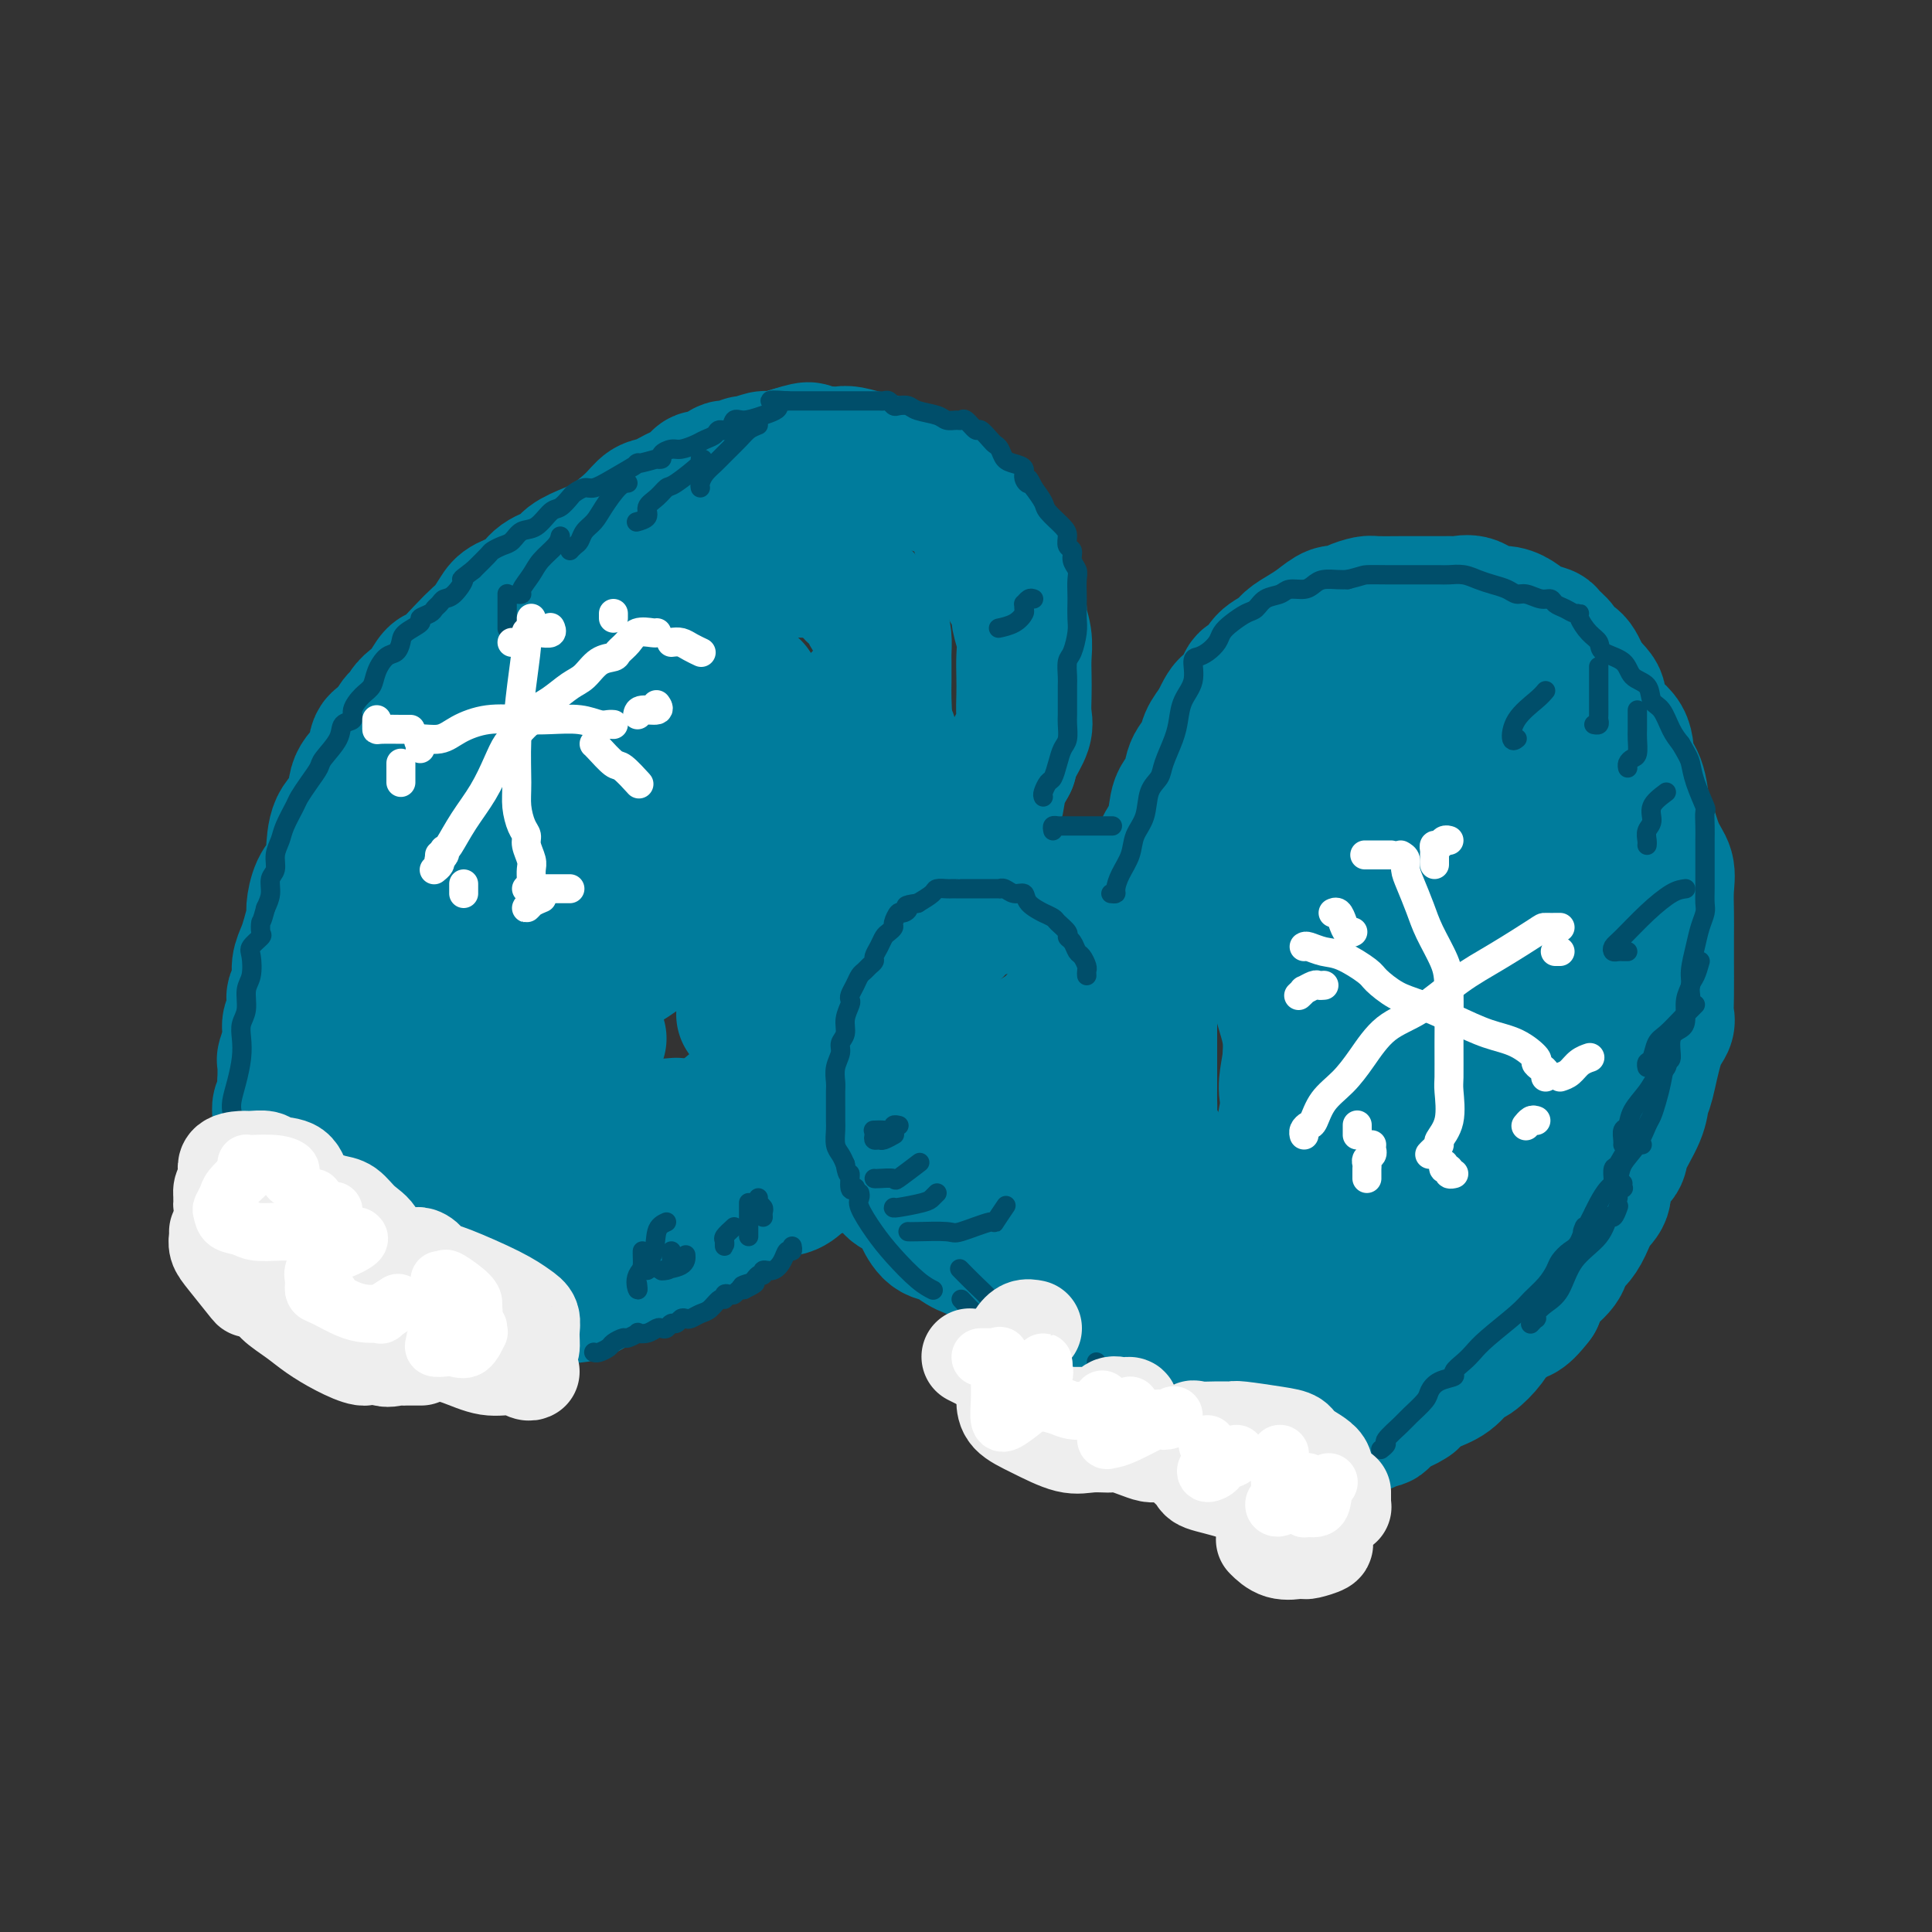 <svg viewBox='0 0 400 400' version='1.1' xmlns='http://www.w3.org/2000/svg' xmlns:xlink='http://www.w3.org/1999/xlink'><rect x="0" y="0" width="400" height="400" fill="#333333" stroke="none"/><g fill='none' stroke='rgb(0,124,156)' stroke-width='28' stroke-linecap='round' stroke-linejoin='round'><path d='M58,233c-0.008,-0.371 -0.016,-0.743 0,-1c0.016,-0.257 0.057,-0.401 0,-1c-0.057,-0.599 -0.211,-1.654 0,-2c0.211,-0.346 0.788,0.016 1,-1c0.212,-1.016 0.061,-3.409 0,-4c-0.061,-0.591 -0.031,0.620 0,0c0.031,-0.620 0.065,-3.071 0,-4c-0.065,-0.929 -0.227,-0.337 0,-1c0.227,-0.663 0.844,-2.582 1,-4c0.156,-1.418 -0.150,-2.336 0,-3c0.150,-0.664 0.757,-1.073 1,-2c0.243,-0.927 0.121,-2.373 0,-3c-0.121,-0.627 -0.240,-0.435 0,-1c0.240,-0.565 0.839,-1.889 1,-3c0.161,-1.111 -0.115,-2.011 0,-3c0.115,-0.989 0.621,-2.068 1,-3c0.379,-0.932 0.630,-1.719 1,-3c0.370,-1.281 0.859,-3.057 1,-4c0.141,-0.943 -0.067,-1.053 0,-2c0.067,-0.947 0.407,-2.730 1,-4c0.593,-1.270 1.438,-2.027 2,-3c0.562,-0.973 0.841,-2.163 1,-4c0.159,-1.837 0.199,-4.320 1,-6c0.801,-1.680 2.364,-2.555 3,-4c0.636,-1.445 0.346,-3.459 1,-5c0.654,-1.541 2.253,-2.607 3,-4c0.747,-1.393 0.642,-3.112 1,-4c0.358,-0.888 1.179,-0.944 2,-1'/><path d='M80,153c2.810,-5.608 2.836,-4.127 3,-4c0.164,0.127 0.465,-1.101 1,-2c0.535,-0.899 1.305,-1.469 2,-2c0.695,-0.531 1.317,-1.024 2,-2c0.683,-0.976 1.429,-2.434 2,-3c0.571,-0.566 0.969,-0.238 2,-1c1.031,-0.762 2.697,-2.613 4,-4c1.303,-1.387 2.243,-2.310 3,-3c0.757,-0.690 1.331,-1.147 2,-2c0.669,-0.853 1.433,-2.101 2,-3c0.567,-0.899 0.937,-1.448 2,-2c1.063,-0.552 2.819,-1.107 4,-2c1.181,-0.893 1.788,-2.124 3,-3c1.212,-0.876 3.031,-1.396 4,-2c0.969,-0.604 1.088,-1.293 2,-2c0.912,-0.707 2.617,-1.431 4,-2c1.383,-0.569 2.446,-0.983 4,-2c1.554,-1.017 3.601,-2.638 5,-4c1.399,-1.362 2.152,-2.464 3,-3c0.848,-0.536 1.792,-0.506 3,-1c1.208,-0.494 2.680,-1.513 4,-2c1.320,-0.487 2.489,-0.441 3,-1c0.511,-0.559 0.365,-1.723 1,-2c0.635,-0.277 2.052,0.333 3,0c0.948,-0.333 1.427,-1.610 2,-2c0.573,-0.390 1.240,0.106 2,0c0.760,-0.106 1.612,-0.816 2,-1c0.388,-0.184 0.310,0.157 1,0c0.690,-0.157 2.147,-0.811 3,-1c0.853,-0.189 1.101,0.089 2,0c0.899,-0.089 2.450,-0.544 4,-1'/><path d='M164,94c5.241,-1.702 3.342,-0.457 3,0c-0.342,0.457 0.873,0.126 2,0c1.127,-0.126 2.166,-0.046 3,0c0.834,0.046 1.463,0.058 2,0c0.537,-0.058 0.981,-0.186 2,0c1.019,0.186 2.612,0.685 4,1c1.388,0.315 2.570,0.447 4,1c1.430,0.553 3.108,1.528 4,2c0.892,0.472 0.999,0.441 2,1c1.001,0.559 2.897,1.706 4,2c1.103,0.294 1.413,-0.266 2,0c0.587,0.266 1.452,1.359 2,2c0.548,0.641 0.780,0.832 1,1c0.220,0.168 0.430,0.314 1,1c0.570,0.686 1.501,1.911 2,3c0.499,1.089 0.568,2.040 1,3c0.432,0.960 1.229,1.929 2,3c0.771,1.071 1.517,2.245 2,3c0.483,0.755 0.703,1.093 1,2c0.297,0.907 0.672,2.385 1,3c0.328,0.615 0.610,0.369 1,1c0.390,0.631 0.889,2.139 1,3c0.111,0.861 -0.166,1.076 0,2c0.166,0.924 0.776,2.558 1,4c0.224,1.442 0.062,2.692 0,4c-0.062,1.308 -0.023,2.675 0,4c0.023,1.325 0.031,2.609 0,4c-0.031,1.391 -0.101,2.888 0,4c0.101,1.112 0.373,1.838 0,3c-0.373,1.162 -1.392,2.761 -2,4c-0.608,1.239 -0.804,2.120 -1,3'/><path d='M209,158c-0.886,1.734 -1.602,2.570 -2,4c-0.398,1.430 -0.477,3.454 -1,5c-0.523,1.546 -1.491,2.615 -2,4c-0.509,1.385 -0.560,3.085 -1,4c-0.440,0.915 -1.269,1.045 -2,2c-0.731,0.955 -1.365,2.736 -2,4c-0.635,1.264 -1.273,2.010 -2,3c-0.727,0.990 -1.543,2.224 -2,3c-0.457,0.776 -0.554,1.094 -1,2c-0.446,0.906 -1.241,2.402 -2,3c-0.759,0.598 -1.481,0.300 -2,1c-0.519,0.700 -0.836,2.398 -1,3c-0.164,0.602 -0.174,0.109 -1,1c-0.826,0.891 -2.469,3.167 -3,4c-0.531,0.833 0.049,0.224 0,0c-0.049,-0.224 -0.728,-0.064 -1,0c-0.272,0.064 -0.136,0.032 0,0'/><path d='M186,201c-0.203,-0.228 -0.406,-0.457 0,-1c0.406,-0.543 1.421,-1.401 2,-2c0.579,-0.599 0.721,-0.939 1,-1c0.279,-0.061 0.694,0.157 1,0c0.306,-0.157 0.504,-0.689 1,-1c0.496,-0.311 1.291,-0.402 2,-1c0.709,-0.598 1.334,-1.703 2,-2c0.666,-0.297 1.373,0.215 2,0c0.627,-0.215 1.172,-1.157 2,-2c0.828,-0.843 1.938,-1.589 3,-2c1.062,-0.411 2.077,-0.488 3,-1c0.923,-0.512 1.754,-1.458 3,-2c1.246,-0.542 2.909,-0.681 4,-1c1.091,-0.319 1.612,-0.818 2,-1c0.388,-0.182 0.642,-0.048 1,0c0.358,0.048 0.820,0.011 1,0c0.180,-0.011 0.079,0.005 1,0c0.921,-0.005 2.863,-0.030 4,0c1.137,0.030 1.467,0.116 2,0c0.533,-0.116 1.267,-0.434 2,0c0.733,0.434 1.464,1.621 2,2c0.536,0.379 0.876,-0.050 1,0c0.124,0.050 0.033,0.577 0,1c-0.033,0.423 -0.008,0.740 0,1c0.008,0.260 -0.001,0.463 0,1c0.001,0.537 0.011,1.407 0,2c-0.011,0.593 -0.044,0.907 0,2c0.044,1.093 0.167,2.963 0,4c-0.167,1.037 -0.622,1.241 -1,2c-0.378,0.759 -0.679,2.074 -1,3c-0.321,0.926 -0.660,1.463 -1,2'/><path d='M225,204c-0.401,2.484 0.097,1.193 0,1c-0.097,-0.193 -0.789,0.711 -1,1c-0.211,0.289 0.058,-0.036 0,0c-0.058,0.036 -0.441,0.432 -1,1c-0.559,0.568 -1.292,1.307 -2,2c-0.708,0.693 -1.392,1.341 -2,2c-0.608,0.659 -1.140,1.331 -2,2c-0.860,0.669 -2.049,1.335 -3,2c-0.951,0.665 -1.663,1.329 -2,2c-0.337,0.671 -0.298,1.348 -1,2c-0.702,0.652 -2.145,1.279 -3,2c-0.855,0.721 -1.124,1.535 -2,2c-0.876,0.465 -2.361,0.580 -3,1c-0.639,0.420 -0.432,1.146 -1,2c-0.568,0.854 -1.913,1.838 -3,2c-1.087,0.162 -1.918,-0.496 -3,0c-1.082,0.496 -2.415,2.148 -3,3c-0.585,0.852 -0.423,0.905 -1,1c-0.577,0.095 -1.892,0.232 -3,1c-1.108,0.768 -2.011,2.167 -3,3c-0.989,0.833 -2.066,1.101 -3,1c-0.934,-0.101 -1.724,-0.572 -3,0c-1.276,0.572 -3.039,2.185 -4,3c-0.961,0.815 -1.120,0.832 -2,1c-0.880,0.168 -2.481,0.487 -4,1c-1.519,0.513 -2.955,1.221 -4,2c-1.045,0.779 -1.697,1.629 -3,2c-1.303,0.371 -3.256,0.265 -5,1c-1.744,0.735 -3.277,2.313 -5,3c-1.723,0.687 -3.635,0.482 -5,1c-1.365,0.518 -2.182,1.759 -3,3'/><path d='M145,254c-9.095,4.303 -4.833,2.059 -4,2c0.833,-0.059 -1.764,2.067 -3,3c-1.236,0.933 -1.109,0.674 -2,1c-0.891,0.326 -2.798,1.236 -4,2c-1.202,0.764 -1.700,1.381 -3,2c-1.300,0.619 -3.403,1.241 -5,2c-1.597,0.759 -2.688,1.654 -4,2c-1.312,0.346 -2.847,0.144 -4,0c-1.153,-0.144 -1.926,-0.231 -3,0c-1.074,0.231 -2.450,0.780 -3,1c-0.550,0.220 -0.275,0.110 0,0'/><path d='M154,210c0.221,-0.671 0.443,-1.342 1,-2c0.557,-0.658 1.451,-1.304 2,-2c0.549,-0.696 0.755,-1.443 1,-2c0.245,-0.557 0.528,-0.923 1,-2c0.472,-1.077 1.131,-2.863 2,-4c0.869,-1.137 1.947,-1.624 3,-3c1.053,-1.376 2.081,-3.642 3,-5c0.919,-1.358 1.727,-1.810 3,-4c1.273,-2.190 3.009,-6.120 4,-9c0.991,-2.880 1.236,-4.709 2,-7c0.764,-2.291 2.047,-5.042 3,-7c0.953,-1.958 1.576,-3.123 2,-5c0.424,-1.877 0.650,-4.467 1,-6c0.350,-1.533 0.826,-2.011 1,-3c0.174,-0.989 0.046,-2.491 0,-4c-0.046,-1.509 -0.012,-3.026 0,-4c0.012,-0.974 0.001,-1.406 0,-2c-0.001,-0.594 0.007,-1.351 0,-2c-0.007,-0.649 -0.028,-1.190 0,-2c0.028,-0.810 0.106,-1.890 0,-3c-0.106,-1.110 -0.397,-2.252 -1,-3c-0.603,-0.748 -1.519,-1.103 -2,-2c-0.481,-0.897 -0.528,-2.335 -1,-3c-0.472,-0.665 -1.369,-0.555 -2,-1c-0.631,-0.445 -0.997,-1.443 -1,-2c-0.003,-0.557 0.358,-0.671 0,-1c-0.358,-0.329 -1.436,-0.873 -2,-1c-0.564,-0.127 -0.615,0.162 -1,0c-0.385,-0.162 -1.104,-0.774 -2,-1c-0.896,-0.226 -1.970,-0.064 -3,0c-1.030,0.064 -2.015,0.032 -3,0'/><path d='M165,118c-2.569,-0.056 -4.493,0.304 -6,1c-1.507,0.696 -2.599,1.727 -5,3c-2.401,1.273 -6.112,2.789 -9,4c-2.888,1.211 -4.954,2.118 -7,3c-2.046,0.882 -4.073,1.741 -6,3c-1.927,1.259 -3.755,2.919 -6,5c-2.245,2.081 -4.907,4.582 -7,7c-2.093,2.418 -3.617,4.754 -6,7c-2.383,2.246 -5.626,4.401 -8,7c-2.374,2.599 -3.880,5.641 -6,9c-2.120,3.359 -4.855,7.034 -7,10c-2.145,2.966 -3.699,5.222 -5,8c-1.301,2.778 -2.348,6.079 -3,8c-0.652,1.921 -0.908,2.464 -1,4c-0.092,1.536 -0.019,4.066 0,5c0.019,0.934 -0.016,0.272 0,0c0.016,-0.272 0.083,-0.154 1,0c0.917,0.154 2.684,0.345 4,0c1.316,-0.345 2.180,-1.225 4,-3c1.820,-1.775 4.597,-4.444 7,-7c2.403,-2.556 4.433,-4.999 7,-8c2.567,-3.001 5.670,-6.561 8,-10c2.330,-3.439 3.889,-6.756 6,-10c2.111,-3.244 4.776,-6.414 7,-9c2.224,-2.586 4.006,-4.588 6,-6c1.994,-1.412 4.201,-2.235 6,-3c1.799,-0.765 3.192,-1.473 5,-2c1.808,-0.527 4.031,-0.873 5,-1c0.969,-0.127 0.684,-0.034 1,0c0.316,0.034 1.233,0.010 2,0c0.767,-0.010 1.383,-0.005 2,0'/><path d='M154,143c3.413,-0.969 1.444,-0.391 1,0c-0.444,0.391 0.637,0.596 1,1c0.363,0.404 0.007,1.007 0,1c-0.007,-0.007 0.333,-0.623 0,0c-0.333,0.623 -1.339,2.485 -3,4c-1.661,1.515 -3.976,2.682 -6,5c-2.024,2.318 -3.758,5.788 -6,8c-2.242,2.212 -4.992,3.167 -9,7c-4.008,3.833 -9.275,10.546 -13,15c-3.725,4.454 -5.908,6.649 -8,9c-2.092,2.351 -4.092,4.857 -6,7c-1.908,2.143 -3.725,3.925 -4,5c-0.275,1.075 0.993,1.445 0,2c-0.993,0.555 -4.248,1.295 0,1c4.248,-0.295 15.998,-1.626 26,-7c10.002,-5.374 18.258,-14.793 23,-21c4.742,-6.207 5.972,-9.203 7,-11c1.028,-1.797 1.854,-2.395 3,-4c1.146,-1.605 2.611,-4.216 4,-6c1.389,-1.784 2.701,-2.741 4,-4c1.299,-1.259 2.586,-2.822 4,-4c1.414,-1.178 2.956,-1.973 4,-3c1.044,-1.027 1.589,-2.286 2,-3c0.411,-0.714 0.688,-0.885 1,-1c0.312,-0.115 0.661,-0.176 1,0c0.339,0.176 0.670,0.588 1,1'/><path d='M181,145c2.747,-1.964 1.113,0.124 1,2c-0.113,1.876 1.293,3.538 2,5c0.707,1.462 0.715,2.724 1,6c0.285,3.276 0.847,8.565 1,12c0.153,3.435 -0.104,5.017 -1,8c-0.896,2.983 -2.433,7.367 -4,11c-1.567,3.633 -3.166,6.516 -5,10c-1.834,3.484 -3.903,7.569 -6,11c-2.097,3.431 -4.223,6.208 -7,9c-2.777,2.792 -6.206,5.599 -9,8c-2.794,2.401 -4.954,4.396 -9,7c-4.046,2.604 -9.979,5.818 -14,8c-4.021,2.182 -6.131,3.334 -8,4c-1.869,0.666 -3.498,0.847 -4,1c-0.502,0.153 0.123,0.278 2,-1c1.877,-1.278 5.005,-3.959 8,-6c2.995,-2.041 5.856,-3.440 7,-4c1.144,-0.560 0.572,-0.280 0,0'/><path d='M192,201c0.025,0.276 0.049,0.553 0,1c-0.049,0.447 -0.173,1.066 0,2c0.173,0.934 0.642,2.184 0,4c-0.642,1.816 -2.394,4.197 -4,7c-1.606,2.803 -3.067,6.028 -5,9c-1.933,2.972 -4.338,5.691 -7,8c-2.662,2.309 -5.580,4.207 -8,6c-2.420,1.793 -4.344,3.479 -7,5c-2.656,1.521 -6.046,2.877 -9,4c-2.954,1.123 -5.471,2.014 -8,3c-2.529,0.986 -5.070,2.069 -7,3c-1.930,0.931 -3.250,1.712 -4,2c-0.750,0.288 -0.928,0.082 -1,0c-0.072,-0.082 -0.036,-0.041 0,0'/><path d='M140,233c-2.045,0.160 -4.090,0.319 -6,1c-1.910,0.681 -3.684,1.882 -6,3c-2.316,1.118 -5.174,2.153 -9,4c-3.826,1.847 -8.619,4.507 -12,6c-3.381,1.493 -5.351,1.818 -6,2c-0.649,0.182 0.023,0.219 0,0c-0.023,-0.219 -0.741,-0.694 0,-2c0.741,-1.306 2.941,-3.443 5,-5c2.059,-1.557 3.977,-2.535 6,-5c2.023,-2.465 4.149,-6.419 5,-8c0.851,-1.581 0.425,-0.791 0,0'/><path d='M124,215c-0.599,1.095 -1.197,2.190 -3,4c-1.803,1.810 -4.809,4.334 -7,7c-2.191,2.666 -3.567,5.473 -6,8c-2.433,2.527 -5.924,4.775 -8,6c-2.076,1.225 -2.737,1.429 -3,1c-0.263,-0.429 -0.130,-1.490 0,-2c0.130,-0.510 0.255,-0.470 1,-2c0.745,-1.530 2.108,-4.631 3,-7c0.892,-2.369 1.311,-4.006 2,-6c0.689,-1.994 1.647,-4.345 2,-6c0.353,-1.655 0.101,-2.616 0,-3c-0.101,-0.384 -0.050,-0.192 0,0'/><path d='M94,210c-2.415,3.550 -4.830,7.099 -7,10c-2.170,2.901 -4.096,5.153 -6,8c-1.904,2.847 -3.787,6.287 -5,8c-1.213,1.713 -1.757,1.698 -2,2c-0.243,0.302 -0.184,0.921 0,1c0.184,0.079 0.493,-0.381 1,-1c0.507,-0.619 1.214,-1.397 2,-3c0.786,-1.603 1.653,-4.029 2,-5c0.347,-0.971 0.173,-0.485 0,0'/><path d='M83,220c0.088,-0.001 0.176,-0.001 0,1c-0.176,1.001 -0.617,3.005 -2,5c-1.383,1.995 -3.706,3.981 -5,7c-1.294,3.019 -1.557,7.071 -2,9c-0.443,1.929 -1.067,1.733 0,2c1.067,0.267 3.826,0.995 8,1c4.174,0.005 9.764,-0.713 12,-1c2.236,-0.287 1.118,-0.144 0,0'/><path d='M210,222c0.189,-0.325 0.378,-0.650 0,-1c-0.378,-0.350 -1.322,-0.724 -2,-1c-0.678,-0.276 -1.088,-0.452 -2,-1c-0.912,-0.548 -2.325,-1.467 -3,-2c-0.675,-0.533 -0.613,-0.679 -1,-1c-0.387,-0.321 -1.224,-0.818 -2,-1c-0.776,-0.182 -1.492,-0.049 -2,0c-0.508,0.049 -0.809,0.015 -1,0c-0.191,-0.015 -0.274,-0.012 -1,0c-0.726,0.012 -2.096,0.031 -3,0c-0.904,-0.031 -1.342,-0.114 -2,0c-0.658,0.114 -1.535,0.425 -2,1c-0.465,0.575 -0.516,1.415 -1,2c-0.484,0.585 -1.400,0.916 -2,1c-0.600,0.084 -0.883,-0.081 -1,0c-0.117,0.081 -0.069,0.406 0,1c0.069,0.594 0.158,1.457 0,2c-0.158,0.543 -0.564,0.768 -1,1c-0.436,0.232 -0.901,0.472 -1,1c-0.099,0.528 0.170,1.344 0,2c-0.170,0.656 -0.777,1.151 -1,2c-0.223,0.849 -0.060,2.051 0,3c0.060,0.949 0.018,1.646 0,2c-0.018,0.354 -0.013,0.365 0,1c0.013,0.635 0.033,1.895 0,3c-0.033,1.105 -0.119,2.056 0,3c0.119,0.944 0.444,1.882 1,3c0.556,1.118 1.342,2.416 2,3c0.658,0.584 1.188,0.452 2,1c0.812,0.548 1.906,1.774 3,3'/><path d='M190,250c1.382,1.827 0.837,1.395 1,2c0.163,0.605 1.033,2.248 2,3c0.967,0.752 2.030,0.614 3,1c0.970,0.386 1.847,1.295 3,2c1.153,0.705 2.581,1.204 5,2c2.419,0.796 5.828,1.888 8,3c2.172,1.112 3.108,2.246 5,3c1.892,0.754 4.742,1.130 7,2c2.258,0.870 3.925,2.233 5,3c1.075,0.767 1.559,0.937 2,1c0.441,0.063 0.840,0.018 1,0c0.160,-0.018 0.080,-0.009 0,0'/><path d='M215,228c0.257,-0.285 0.513,-0.571 1,0c0.487,0.571 1.204,1.998 2,3c0.796,1.002 1.671,1.579 3,2c1.329,0.421 3.113,0.687 4,1c0.887,0.313 0.879,0.672 1,1c0.121,0.328 0.373,0.624 1,1c0.627,0.376 1.630,0.832 2,1c0.370,0.168 0.106,0.048 0,0c-0.106,-0.048 -0.053,-0.024 0,0'/><path d='M240,242c-0.002,-0.469 -0.005,-0.938 0,-1c0.005,-0.062 0.016,0.282 0,0c-0.016,-0.282 -0.061,-1.191 0,-2c0.061,-0.809 0.227,-1.519 0,-2c-0.227,-0.481 -0.845,-0.732 -1,-1c-0.155,-0.268 0.155,-0.551 0,-1c-0.155,-0.449 -0.774,-1.063 -1,-2c-0.226,-0.937 -0.061,-2.196 0,-3c0.061,-0.804 0.016,-1.154 0,-2c-0.016,-0.846 -0.004,-2.187 0,-3c0.004,-0.813 0.001,-1.099 0,-2c-0.001,-0.901 -0.000,-2.418 0,-3c0.000,-0.582 0.000,-0.231 0,-1c-0.000,-0.769 -0.000,-2.659 0,-4c0.000,-1.341 -0.000,-2.135 0,-3c0.000,-0.865 0.000,-1.802 0,-3c-0.000,-1.198 -0.001,-2.656 0,-4c0.001,-1.344 0.003,-2.573 0,-4c-0.003,-1.427 -0.012,-3.050 0,-5c0.012,-1.950 0.043,-4.226 0,-6c-0.043,-1.774 -0.162,-3.046 0,-4c0.162,-0.954 0.606,-1.589 1,-3c0.394,-1.411 0.740,-3.598 1,-5c0.260,-1.402 0.436,-2.021 1,-3c0.564,-0.979 1.517,-2.320 2,-4c0.483,-1.680 0.496,-3.699 1,-5c0.504,-1.301 1.500,-1.885 2,-3c0.500,-1.115 0.505,-2.763 1,-4c0.495,-1.237 1.479,-2.064 2,-3c0.521,-0.936 0.577,-1.982 1,-3c0.423,-1.018 1.211,-2.009 2,-3'/><path d='M252,150c2.733,-6.114 2.565,-3.399 3,-3c0.435,0.399 1.471,-1.517 2,-3c0.529,-1.483 0.549,-2.533 1,-3c0.451,-0.467 1.331,-0.352 2,-1c0.669,-0.648 1.127,-2.060 2,-3c0.873,-0.940 2.163,-1.408 3,-2c0.837,-0.592 1.222,-1.307 2,-2c0.778,-0.693 1.951,-1.365 3,-2c1.049,-0.635 1.976,-1.232 3,-2c1.024,-0.768 2.145,-1.708 3,-2c0.855,-0.292 1.445,0.065 2,0c0.555,-0.065 1.076,-0.553 2,-1c0.924,-0.447 2.250,-0.852 3,-1c0.750,-0.148 0.925,-0.040 2,0c1.075,0.040 3.052,0.010 5,0c1.948,-0.010 3.868,-0.002 5,0c1.132,0.002 1.475,-0.001 2,0c0.525,0.001 1.232,0.008 2,0c0.768,-0.008 1.598,-0.031 2,0c0.402,0.031 0.376,0.115 1,0c0.624,-0.115 1.899,-0.431 3,0c1.101,0.431 2.029,1.607 3,2c0.971,0.393 1.985,0.002 3,0c1.015,-0.002 2.030,0.383 3,1c0.970,0.617 1.894,1.465 3,2c1.106,0.535 2.393,0.757 3,1c0.607,0.243 0.533,0.507 1,1c0.467,0.493 1.476,1.215 2,2c0.524,0.785 0.564,1.635 1,2c0.436,0.365 1.267,0.247 2,1c0.733,0.753 1.366,2.376 2,4'/><path d='M328,141c2.847,2.721 2.966,3.023 3,4c0.034,0.977 -0.016,2.629 1,4c1.016,1.371 3.098,2.461 4,4c0.902,1.539 0.626,3.528 1,5c0.374,1.472 1.400,2.427 2,4c0.600,1.573 0.774,3.763 1,5c0.226,1.237 0.506,1.519 1,3c0.494,1.481 1.204,4.160 2,6c0.796,1.840 1.677,2.842 2,4c0.323,1.158 0.087,2.473 0,4c-0.087,1.527 -0.024,3.267 0,5c0.024,1.733 0.008,3.461 0,5c-0.008,1.539 -0.008,2.889 0,5c0.008,2.111 0.024,4.982 0,7c-0.024,2.018 -0.087,3.183 0,4c0.087,0.817 0.324,1.286 0,2c-0.324,0.714 -1.208,1.672 -2,4c-0.792,2.328 -1.491,6.027 -2,8c-0.509,1.973 -0.828,2.221 -1,3c-0.172,0.779 -0.199,2.088 -1,4c-0.801,1.912 -2.378,4.425 -3,6c-0.622,1.575 -0.288,2.210 -1,3c-0.712,0.790 -2.469,1.734 -3,3c-0.531,1.266 0.166,2.852 0,4c-0.166,1.148 -1.193,1.857 -2,3c-0.807,1.143 -1.393,2.722 -2,4c-0.607,1.278 -1.234,2.257 -2,3c-0.766,0.743 -1.669,1.251 -2,2c-0.331,0.749 -0.089,1.740 -1,3c-0.911,1.260 -2.975,2.789 -4,4c-1.025,1.211 -1.013,2.106 -1,3'/><path d='M318,269c-3.056,4.052 -3.696,3.181 -4,3c-0.304,-0.181 -0.274,0.327 -1,1c-0.726,0.673 -2.210,1.512 -3,2c-0.790,0.488 -0.885,0.624 -1,1c-0.115,0.376 -0.250,0.993 -1,2c-0.750,1.007 -2.117,2.406 -3,3c-0.883,0.594 -1.284,0.383 -2,1c-0.716,0.617 -1.747,2.060 -3,3c-1.253,0.940 -2.726,1.375 -4,2c-1.274,0.625 -2.348,1.439 -3,2c-0.652,0.561 -0.882,0.867 -1,1c-0.118,0.133 -0.126,0.093 0,0c0.126,-0.093 0.384,-0.237 0,0c-0.384,0.237 -1.411,0.856 -2,1c-0.589,0.144 -0.739,-0.187 -1,0c-0.261,0.187 -0.634,0.891 -1,1c-0.366,0.109 -0.725,-0.377 -1,0c-0.275,0.377 -0.465,1.616 -1,2c-0.535,0.384 -1.413,-0.089 -2,0c-0.587,0.089 -0.882,0.740 -1,1c-0.118,0.260 -0.059,0.130 0,0'/><path d='M271,290c-0.485,0.084 -0.970,0.168 -2,0c-1.030,-0.168 -2.605,-0.586 -4,-1c-1.395,-0.414 -2.609,-0.822 -4,-1c-1.391,-0.178 -2.957,-0.124 -4,0c-1.043,0.124 -1.563,0.319 -3,0c-1.437,-0.319 -3.792,-1.151 -6,-2c-2.208,-0.849 -4.270,-1.716 -5,-2c-0.730,-0.284 -0.129,0.015 -1,0c-0.871,-0.015 -3.214,-0.344 -4,-1c-0.786,-0.656 -0.015,-1.640 0,-2c0.015,-0.360 -0.727,-0.097 -1,0c-0.273,0.097 -0.078,0.028 0,0c0.078,-0.028 0.039,-0.014 0,0'/><path d='M218,253c-0.307,-0.471 -0.614,-0.942 -1,-1c-0.386,-0.058 -0.850,0.295 -1,0c-0.150,-0.295 0.014,-1.240 0,-2c-0.014,-0.760 -0.206,-1.336 -1,-2c-0.794,-0.664 -2.190,-1.417 -3,-2c-0.810,-0.583 -1.035,-0.998 -1,-1c0.035,-0.002 0.329,0.408 1,1c0.671,0.592 1.717,1.366 4,3c2.283,1.634 5.802,4.126 9,6c3.198,1.874 6.075,3.129 9,4c2.925,0.871 5.898,1.360 8,2c2.102,0.640 3.334,1.433 5,2c1.666,0.567 3.767,0.909 5,1c1.233,0.091 1.599,-0.068 2,0c0.401,0.068 0.839,0.365 1,1c0.161,0.635 0.046,1.610 0,2c-0.046,0.390 -0.023,0.195 0,0'/><path d='M258,269c0.817,-0.172 1.635,-0.343 2,-2c0.365,-1.657 0.279,-4.799 1,-8c0.721,-3.201 2.250,-6.462 3,-9c0.750,-2.538 0.722,-4.353 1,-6c0.278,-1.647 0.861,-3.127 1,-5c0.139,-1.873 -0.166,-4.140 0,-6c0.166,-1.860 0.805,-3.313 1,-5c0.195,-1.687 -0.053,-3.609 0,-6c0.053,-2.391 0.407,-5.252 0,-8c-0.407,-2.748 -1.573,-5.382 -2,-8c-0.427,-2.618 -0.113,-5.218 0,-7c0.113,-1.782 0.026,-2.744 0,-4c-0.026,-1.256 0.009,-2.804 0,-4c-0.009,-1.196 -0.061,-2.039 0,-4c0.061,-1.961 0.234,-5.040 1,-7c0.766,-1.960 2.124,-2.800 3,-5c0.876,-2.200 1.271,-5.759 2,-8c0.729,-2.241 1.792,-3.162 3,-5c1.208,-1.838 2.562,-4.592 3,-7c0.438,-2.408 -0.041,-4.470 1,-6c1.041,-1.530 3.602,-2.528 5,-4c1.398,-1.472 1.634,-3.418 2,-5c0.366,-1.582 0.864,-2.801 2,-4c1.136,-1.199 2.910,-2.376 4,-3c1.090,-0.624 1.494,-0.693 2,-1c0.506,-0.307 1.113,-0.852 3,-1c1.887,-0.148 5.055,0.101 8,0c2.945,-0.101 5.666,-0.553 8,0c2.334,0.553 4.282,2.110 6,3c1.718,0.890 3.205,1.111 4,2c0.795,0.889 0.897,2.444 1,4'/><path d='M323,140c1.951,2.108 1.327,2.880 1,4c-0.327,1.120 -0.358,2.590 0,4c0.358,1.410 1.106,2.761 0,5c-1.106,2.239 -4.066,5.367 -6,9c-1.934,3.633 -2.841,7.771 -5,12c-2.159,4.229 -5.570,8.548 -8,12c-2.430,3.452 -3.878,6.036 -7,11c-3.122,4.964 -7.918,12.307 -11,17c-3.082,4.693 -4.449,6.734 -6,9c-1.551,2.266 -3.284,4.755 -5,7c-1.716,2.245 -3.414,4.245 -5,7c-1.586,2.755 -3.060,6.266 -4,9c-0.940,2.734 -1.345,4.690 -2,8c-0.655,3.310 -1.559,7.972 -2,10c-0.441,2.028 -0.420,1.421 0,2c0.420,0.579 1.240,2.345 2,3c0.760,0.655 1.462,0.198 3,0c1.538,-0.198 3.912,-0.138 6,0c2.088,0.138 3.890,0.356 5,0c1.110,-0.356 1.530,-1.284 4,-4c2.470,-2.716 6.991,-7.219 10,-12c3.009,-4.781 4.505,-9.838 6,-14c1.495,-4.162 2.989,-7.428 4,-12c1.011,-4.572 1.539,-10.449 2,-16c0.461,-5.551 0.857,-10.774 1,-15c0.143,-4.226 0.035,-7.453 0,-10c-0.035,-2.547 0.005,-4.415 0,-6c-0.005,-1.585 -0.053,-2.889 0,-4c0.053,-1.111 0.207,-2.030 0,-3c-0.207,-0.970 -0.773,-1.991 -1,-3c-0.227,-1.009 -0.113,-2.004 0,-3'/><path d='M305,167c0.001,-6.848 0.003,-1.968 0,-1c-0.003,0.968 -0.011,-1.976 0,-4c0.011,-2.024 0.041,-3.127 0,-4c-0.041,-0.873 -0.154,-1.515 0,-2c0.154,-0.485 0.575,-0.814 1,-1c0.425,-0.186 0.855,-0.230 1,0c0.145,0.230 0.004,0.732 0,2c-0.004,1.268 0.128,3.300 0,5c-0.128,1.700 -0.518,3.068 0,6c0.518,2.932 1.943,7.427 3,11c1.057,3.573 1.745,6.223 3,10c1.255,3.777 3.075,8.680 4,12c0.925,3.320 0.953,5.056 1,7c0.047,1.944 0.112,4.094 0,6c-0.112,1.906 -0.400,3.566 -1,5c-0.600,1.434 -1.512,2.642 -3,5c-1.488,2.358 -3.551,5.867 -6,9c-2.449,3.133 -5.285,5.892 -8,8c-2.715,2.108 -5.308,3.567 -8,6c-2.692,2.433 -5.481,5.839 -8,8c-2.519,2.161 -4.767,3.075 -6,4c-1.233,0.925 -1.452,1.861 -2,3c-0.548,1.139 -1.425,2.481 -1,0c0.425,-2.481 2.153,-8.783 3,-14c0.847,-5.217 0.813,-9.348 1,-14c0.187,-4.652 0.593,-9.826 1,-15'/><path d='M280,219c0.598,-9.156 0.093,-10.547 0,-13c-0.093,-2.453 0.228,-5.969 1,-9c0.772,-3.031 1.997,-5.575 3,-8c1.003,-2.425 1.786,-4.729 3,-7c1.214,-2.271 2.859,-4.509 4,-7c1.141,-2.491 1.778,-5.234 2,-7c0.222,-1.766 0.028,-2.554 0,-4c-0.028,-1.446 0.109,-3.549 0,-5c-0.109,-1.451 -0.466,-2.249 -1,-3c-0.534,-0.751 -1.247,-1.455 -2,-2c-0.753,-0.545 -1.545,-0.930 -2,-1c-0.455,-0.070 -0.571,0.176 -1,0c-0.429,-0.176 -1.171,-0.773 -2,0c-0.829,0.773 -1.746,2.915 -3,5c-1.254,2.085 -2.846,4.113 -5,10c-2.154,5.887 -4.870,15.633 -6,20c-1.130,4.367 -0.673,3.356 -1,6c-0.327,2.644 -1.438,8.944 -2,14c-0.562,5.056 -0.577,8.870 -1,12c-0.423,3.130 -1.256,5.578 0,8c1.256,2.422 4.599,4.818 7,6c2.401,1.182 3.858,1.149 7,1c3.142,-0.149 7.968,-0.414 11,-2c3.032,-1.586 4.271,-4.491 6,-7c1.729,-2.509 3.948,-4.620 6,-7c2.052,-2.380 3.937,-5.027 5,-8c1.063,-2.973 1.306,-6.271 2,-9c0.694,-2.729 1.841,-4.889 3,-7c1.159,-2.111 2.331,-4.175 3,-6c0.669,-1.825 0.834,-3.413 1,-5'/><path d='M318,184c1.786,-5.024 1.750,-4.083 2,-4c0.250,0.083 0.786,-0.690 1,-1c0.214,-0.310 0.107,-0.155 0,0'/><path d='M323,174c0.005,0.392 0.009,0.784 0,1c-0.009,0.216 -0.033,0.256 0,2c0.033,1.744 0.122,5.191 0,9c-0.122,3.809 -0.454,7.980 -1,12c-0.546,4.020 -1.305,7.889 -2,14c-0.695,6.111 -1.324,14.464 -2,19c-0.676,4.536 -1.398,5.253 -2,9c-0.602,3.747 -1.084,10.522 -2,15c-0.916,4.478 -2.267,6.657 -3,8c-0.733,1.343 -0.849,1.849 -2,3c-1.151,1.151 -3.336,2.949 -5,4c-1.664,1.051 -2.807,1.357 -5,2c-2.193,0.643 -5.436,1.623 -8,2c-2.564,0.377 -4.450,0.153 -6,0c-1.550,-0.153 -2.763,-0.233 -4,0c-1.237,0.233 -2.496,0.781 -3,1c-0.504,0.219 -0.252,0.110 0,0'/></g>
<g fill='none' stroke='rgb(0,78,106)' stroke-width='4' stroke-linecap='round' stroke-linejoin='round'><path d='M225,202c-0.024,-0.366 -0.047,-0.732 0,-1c0.047,-0.268 0.166,-0.439 0,-1c-0.166,-0.561 -0.617,-1.511 -1,-2c-0.383,-0.489 -0.698,-0.516 -1,-1c-0.302,-0.484 -0.590,-1.425 -1,-2c-0.410,-0.575 -0.940,-0.785 -1,-1c-0.060,-0.215 0.351,-0.436 0,-1c-0.351,-0.564 -1.464,-1.470 -2,-2c-0.536,-0.530 -0.494,-0.683 -1,-1c-0.506,-0.317 -1.560,-0.797 -2,-1c-0.440,-0.203 -0.267,-0.130 0,0c0.267,0.130 0.629,0.318 0,0c-0.629,-0.318 -2.250,-1.143 -3,-2c-0.750,-0.857 -0.630,-1.746 -1,-2c-0.370,-0.254 -1.229,0.128 -2,0c-0.771,-0.128 -1.454,-0.766 -2,-1c-0.546,-0.234 -0.956,-0.063 -1,0c-0.044,0.063 0.279,0.017 0,0c-0.279,-0.017 -1.161,-0.004 -2,0c-0.839,0.004 -1.635,0.001 -2,0c-0.365,-0.001 -0.297,-0.000 -1,0c-0.703,0.000 -2.176,0.000 -3,0c-0.824,-0.000 -0.998,-0.001 -1,0c-0.002,0.001 0.170,0.002 0,0c-0.170,-0.002 -0.681,-0.009 -1,0c-0.319,0.009 -0.446,0.033 -1,0c-0.554,-0.033 -1.534,-0.124 -2,0c-0.466,0.124 -0.419,0.464 -1,1c-0.581,0.536 -1.791,1.268 -3,2'/><path d='M190,187c-3.498,0.467 -2.243,0.636 -2,1c0.243,0.364 -0.526,0.924 -1,1c-0.474,0.076 -0.652,-0.331 -1,0c-0.348,0.331 -0.867,1.401 -1,2c-0.133,0.599 0.118,0.728 0,1c-0.118,0.272 -0.605,0.689 -1,1c-0.395,0.311 -0.697,0.517 -1,1c-0.303,0.483 -0.606,1.243 -1,2c-0.394,0.757 -0.879,1.512 -1,2c-0.121,0.488 0.123,0.711 0,1c-0.123,0.289 -0.611,0.644 -1,1c-0.389,0.356 -0.679,0.712 -1,1c-0.321,0.288 -0.673,0.510 -1,1c-0.327,0.490 -0.627,1.250 -1,2c-0.373,0.750 -0.817,1.489 -1,2c-0.183,0.511 -0.106,0.794 0,1c0.106,0.206 0.240,0.333 0,1c-0.240,0.667 -0.853,1.872 -1,3c-0.147,1.128 0.171,2.179 0,3c-0.171,0.821 -0.830,1.412 -1,2c-0.170,0.588 0.151,1.171 0,2c-0.151,0.829 -0.772,1.903 -1,3c-0.228,1.097 -0.061,2.218 0,3c0.061,0.782 0.015,1.224 0,2c-0.015,0.776 -0.001,1.884 0,3c0.001,1.116 -0.011,2.238 0,3c0.011,0.762 0.044,1.163 0,2c-0.044,0.837 -0.166,2.110 0,3c0.166,0.890 0.619,1.397 1,2c0.381,0.603 0.691,1.301 1,2'/><path d='M175,241c0.552,3.365 0.931,1.778 1,2c0.069,0.222 -0.174,2.252 0,3c0.174,0.748 0.764,0.214 1,0c0.236,-0.214 0.118,-0.107 0,0'/><path d='M199,269c1.177,1.268 2.354,2.536 3,3c0.646,0.464 0.761,0.124 1,0c0.239,-0.124 0.603,-0.033 1,0c0.397,0.033 0.828,0.010 1,0c0.172,-0.010 0.086,-0.005 0,0'/><path d='M230,185c0.438,0.048 0.876,0.095 1,0c0.124,-0.095 -0.065,-0.334 0,-1c0.065,-0.666 0.383,-1.760 1,-3c0.617,-1.240 1.531,-2.625 2,-4c0.469,-1.375 0.492,-2.740 1,-4c0.508,-1.260 1.502,-2.416 2,-4c0.498,-1.584 0.501,-3.595 1,-5c0.499,-1.405 1.494,-2.203 2,-3c0.506,-0.797 0.521,-1.594 1,-3c0.479,-1.406 1.420,-3.420 2,-5c0.580,-1.580 0.799,-2.724 1,-4c0.201,-1.276 0.385,-2.684 1,-4c0.615,-1.316 1.660,-2.541 2,-4c0.340,-1.459 -0.026,-3.154 0,-4c0.026,-0.846 0.443,-0.845 1,-1c0.557,-0.155 1.255,-0.465 2,-1c0.745,-0.535 1.537,-1.294 2,-2c0.463,-0.706 0.598,-1.359 1,-2c0.402,-0.641 1.070,-1.271 2,-2c0.930,-0.729 2.121,-1.558 3,-2c0.879,-0.442 1.447,-0.496 2,-1c0.553,-0.504 1.093,-1.458 2,-2c0.907,-0.542 2.181,-0.671 3,-1c0.819,-0.329 1.182,-0.859 2,-1c0.818,-0.141 2.092,0.106 3,0c0.908,-0.106 1.450,-0.564 2,-1c0.550,-0.436 1.110,-0.848 2,-1c0.890,-0.152 2.112,-0.043 3,0c0.888,0.043 1.444,0.022 2,0'/><path d='M279,120c3.335,-0.845 3.173,-0.959 4,-1c0.827,-0.041 2.644,-0.011 4,0c1.356,0.011 2.250,0.003 3,0c0.750,-0.003 1.355,-0.001 2,0c0.645,0.001 1.331,-0.001 2,0c0.669,0.001 1.323,0.003 2,0c0.677,-0.003 1.377,-0.012 2,0c0.623,0.012 1.168,0.044 2,0c0.832,-0.044 1.952,-0.165 3,0c1.048,0.165 2.023,0.618 3,1c0.977,0.382 1.956,0.695 3,1c1.044,0.305 2.153,0.603 3,1c0.847,0.397 1.430,0.894 2,1c0.570,0.106 1.125,-0.179 2,0c0.875,0.179 2.069,0.822 3,1c0.931,0.178 1.599,-0.110 2,0c0.401,0.110 0.537,0.619 1,1c0.463,0.381 1.254,0.634 2,1c0.746,0.366 1.447,0.846 2,1c0.553,0.154 0.957,-0.019 1,0c0.043,0.019 -0.276,0.231 0,1c0.276,0.769 1.147,2.097 2,3c0.853,0.903 1.689,1.381 2,2c0.311,0.619 0.096,1.377 1,2c0.904,0.623 2.928,1.110 4,2c1.072,0.890 1.193,2.185 2,3c0.807,0.815 2.299,1.152 3,2c0.701,0.848 0.611,2.207 1,3c0.389,0.793 1.259,1.021 2,2c0.741,0.979 1.355,2.708 2,4c0.645,1.292 1.323,2.146 2,3'/><path d='M348,154c1.508,2.599 1.777,3.098 2,4c0.223,0.902 0.399,2.207 1,4c0.601,1.793 1.625,4.073 2,5c0.375,0.927 0.100,0.502 0,1c-0.100,0.498 -0.027,1.918 0,3c0.027,1.082 0.007,1.827 0,3c-0.007,1.173 -0.001,2.775 0,4c0.001,1.225 -0.003,2.074 0,3c0.003,0.926 0.012,1.929 0,3c-0.012,1.071 -0.046,2.208 0,3c0.046,0.792 0.171,1.237 0,2c-0.171,0.763 -0.638,1.844 -1,3c-0.362,1.156 -0.618,2.386 -1,4c-0.382,1.614 -0.889,3.612 -1,5c-0.111,1.388 0.173,2.165 0,3c-0.173,0.835 -0.802,1.727 -1,3c-0.198,1.273 0.035,2.926 0,4c-0.035,1.074 -0.338,1.567 -1,2c-0.662,0.433 -1.683,0.804 -2,2c-0.317,1.196 0.070,3.217 0,4c-0.070,0.783 -0.596,0.330 -1,1c-0.404,0.670 -0.687,2.464 -1,4c-0.313,1.536 -0.655,2.812 -1,4c-0.345,1.188 -0.694,2.286 -1,3c-0.306,0.714 -0.571,1.044 -1,2c-0.429,0.956 -1.022,2.539 -2,4c-0.978,1.461 -2.342,2.800 -3,4c-0.658,1.200 -0.609,2.260 -1,3c-0.391,0.740 -1.221,1.161 -2,2c-0.779,0.839 -1.508,2.097 -2,3c-0.492,0.903 -0.746,1.452 -1,2'/><path d='M330,251c-3.356,6.711 -2.247,3.488 -2,3c0.247,-0.488 -0.370,1.759 -1,3c-0.630,1.241 -1.275,1.477 -2,2c-0.725,0.523 -1.531,1.334 -2,2c-0.469,0.666 -0.601,1.186 -1,2c-0.399,0.814 -1.066,1.923 -2,3c-0.934,1.077 -2.136,2.123 -3,3c-0.864,0.877 -1.388,1.587 -3,3c-1.612,1.413 -4.310,3.531 -6,5c-1.690,1.469 -2.371,2.291 -3,3c-0.629,0.709 -1.205,1.307 -2,2c-0.795,0.693 -1.808,1.483 -2,2c-0.192,0.517 0.436,0.761 0,1c-0.436,0.239 -1.935,0.471 -3,1c-1.065,0.529 -1.694,1.354 -2,2c-0.306,0.646 -0.287,1.115 -1,2c-0.713,0.885 -2.156,2.188 -3,3c-0.844,0.812 -1.088,1.132 -2,2c-0.912,0.868 -2.492,2.284 -3,3c-0.508,0.716 0.056,0.731 0,1c-0.056,0.269 -0.730,0.791 -1,1c-0.270,0.209 -0.135,0.104 0,0'/><path d='M276,304c-0.389,-0.468 -0.778,-0.937 -1,-1c-0.222,-0.063 -0.279,0.279 -1,0c-0.721,-0.279 -2.108,-1.178 -3,-2c-0.892,-0.822 -1.291,-1.567 -2,-2c-0.709,-0.433 -1.730,-0.553 -3,-1c-1.270,-0.447 -2.790,-1.222 -4,-2c-1.210,-0.778 -2.111,-1.560 -3,-2c-0.889,-0.440 -1.768,-0.536 -3,-1c-1.232,-0.464 -2.818,-1.294 -5,-2c-2.182,-0.706 -4.959,-1.288 -7,-2c-2.041,-0.712 -3.346,-1.553 -5,-2c-1.654,-0.447 -3.659,-0.498 -5,-1c-1.341,-0.502 -2.019,-1.454 -3,-2c-0.981,-0.546 -2.264,-0.685 -3,-1c-0.736,-0.315 -0.925,-0.804 -1,-1c-0.075,-0.196 -0.038,-0.098 0,0'/><path d='M220,281c-0.332,0.087 -0.664,0.174 -1,0c-0.336,-0.174 -0.675,-0.609 -1,-1c-0.325,-0.391 -0.635,-0.739 -1,-1c-0.365,-0.261 -0.786,-0.435 -1,-1c-0.214,-0.565 -0.220,-1.519 -1,-2c-0.780,-0.481 -2.333,-0.487 -3,-1c-0.667,-0.513 -0.449,-1.532 -1,-2c-0.551,-0.468 -1.871,-0.385 -3,-1c-1.129,-0.615 -2.065,-1.928 -3,-3c-0.935,-1.072 -1.867,-1.904 -3,-3c-1.133,-1.096 -2.467,-2.456 -3,-3c-0.533,-0.544 -0.267,-0.272 0,0'/><path d='M218,172c-0.086,-0.423 -0.172,-0.845 0,-1c0.172,-0.155 0.601,-0.041 1,0c0.399,0.041 0.770,0.011 1,0c0.230,-0.011 0.321,-0.003 1,0c0.679,0.003 1.945,0.001 3,0c1.055,-0.001 1.899,-0.000 3,0c1.101,0.000 2.457,0.000 3,0c0.543,-0.000 0.271,-0.000 0,0'/><path d='M216,165c-0.089,-0.208 -0.179,-0.416 0,-1c0.179,-0.584 0.626,-1.545 1,-2c0.374,-0.455 0.675,-0.405 1,-1c0.325,-0.595 0.676,-1.835 1,-3c0.324,-1.165 0.623,-2.254 1,-3c0.377,-0.746 0.833,-1.148 1,-2c0.167,-0.852 0.045,-2.152 0,-3c-0.045,-0.848 -0.013,-1.243 0,-2c0.013,-0.757 0.006,-1.878 0,-3c-0.006,-1.122 -0.012,-2.247 0,-3c0.012,-0.753 0.042,-1.135 0,-2c-0.042,-0.865 -0.155,-2.214 0,-3c0.155,-0.786 0.577,-1.011 1,-2c0.423,-0.989 0.845,-2.744 1,-4c0.155,-1.256 0.043,-2.013 0,-3c-0.043,-0.987 -0.015,-2.203 0,-3c0.015,-0.797 0.019,-1.173 0,-2c-0.019,-0.827 -0.062,-2.104 0,-3c0.062,-0.896 0.227,-1.409 0,-2c-0.227,-0.591 -0.846,-1.259 -1,-2c-0.154,-0.741 0.158,-1.553 0,-2c-0.158,-0.447 -0.787,-0.528 -1,-1c-0.213,-0.472 -0.010,-1.337 0,-2c0.010,-0.663 -0.173,-1.126 -1,-2c-0.827,-0.874 -2.300,-2.158 -3,-3c-0.700,-0.842 -0.629,-1.240 -1,-2c-0.371,-0.760 -1.186,-1.880 -2,-3'/><path d='M214,101c-1.551,-3.134 -0.930,-1.469 -1,-1c-0.070,0.469 -0.831,-0.259 -1,-1c-0.169,-0.741 0.253,-1.494 0,-2c-0.253,-0.506 -1.180,-0.764 -2,-1c-0.820,-0.236 -1.533,-0.450 -2,-1c-0.467,-0.550 -0.687,-1.438 -1,-2c-0.313,-0.562 -0.717,-0.799 -1,-1c-0.283,-0.201 -0.443,-0.365 -1,-1c-0.557,-0.635 -1.510,-1.739 -2,-2c-0.490,-0.261 -0.516,0.323 -1,0c-0.484,-0.323 -1.426,-1.554 -2,-2c-0.574,-0.446 -0.780,-0.108 -1,0c-0.220,0.108 -0.453,-0.013 -1,0c-0.547,0.013 -1.407,0.161 -2,0c-0.593,-0.161 -0.918,-0.631 -2,-1c-1.082,-0.369 -2.920,-0.639 -4,-1c-1.080,-0.361 -1.403,-0.815 -2,-1c-0.597,-0.185 -1.469,-0.102 -2,0c-0.531,0.102 -0.720,0.224 -1,0c-0.280,-0.224 -0.652,-0.792 -1,-1c-0.348,-0.208 -0.674,-0.056 -1,0c-0.326,0.056 -0.652,0.015 -1,0c-0.348,-0.015 -0.717,-0.004 -1,0c-0.283,0.004 -0.482,0.001 -2,0c-1.518,-0.001 -4.357,-0.000 -6,0c-1.643,0.000 -2.089,0.000 -3,0c-0.911,-0.000 -2.285,-0.000 -3,0c-0.715,0.000 -0.769,0.000 -1,0c-0.231,-0.000 -0.639,-0.000 -1,0c-0.361,0.000 -0.675,0.000 -1,0c-0.325,-0.000 -0.663,-0.000 -1,0'/><path d='M163,83c-6.052,-0.495 -2.681,0.267 -2,1c0.681,0.733 -1.327,1.435 -3,2c-1.673,0.565 -3.011,0.991 -4,1c-0.989,0.009 -1.630,-0.401 -2,0c-0.370,0.401 -0.468,1.613 -1,2c-0.532,0.387 -1.497,-0.050 -2,0c-0.503,0.050 -0.543,0.587 -1,1c-0.457,0.413 -1.332,0.702 -2,1c-0.668,0.298 -1.130,0.605 -2,1c-0.870,0.395 -2.147,0.877 -3,1c-0.853,0.123 -1.282,-0.112 -2,0c-0.718,0.112 -1.725,0.570 -2,1c-0.275,0.430 0.183,0.831 0,1c-0.183,0.169 -1.007,0.107 -1,0c0.007,-0.107 0.843,-0.259 0,0c-0.843,0.259 -3.366,0.930 -4,1c-0.634,0.070 0.622,-0.461 0,0c-0.622,0.461 -3.121,1.915 -5,3c-1.879,1.085 -3.136,1.801 -4,2c-0.864,0.199 -1.333,-0.117 -2,0c-0.667,0.117 -1.532,0.669 -2,1c-0.468,0.331 -0.538,0.441 -1,1c-0.462,0.559 -1.317,1.568 -2,2c-0.683,0.432 -1.194,0.287 -2,1c-0.806,0.713 -1.908,2.286 -3,3c-1.092,0.714 -2.175,0.571 -3,1c-0.825,0.429 -1.392,1.430 -2,2c-0.608,0.570 -1.256,0.710 -2,1c-0.744,0.290 -1.585,0.732 -2,1c-0.415,0.268 -0.404,0.362 -1,1c-0.596,0.638 -1.798,1.819 -3,3'/><path d='M98,118c-3.610,2.759 -2.133,1.656 -2,2c0.133,0.344 -1.076,2.133 -2,3c-0.924,0.867 -1.562,0.810 -2,1c-0.438,0.190 -0.675,0.628 -1,1c-0.325,0.372 -0.739,0.680 -1,1c-0.261,0.320 -0.371,0.652 -1,1c-0.629,0.348 -1.779,0.713 -2,1c-0.221,0.287 0.485,0.495 0,1c-0.485,0.505 -2.161,1.307 -3,2c-0.839,0.693 -0.840,1.278 -1,2c-0.160,0.722 -0.479,1.582 -1,2c-0.521,0.418 -1.244,0.395 -2,1c-0.756,0.605 -1.546,1.840 -2,3c-0.454,1.160 -0.574,2.246 -1,3c-0.426,0.754 -1.159,1.176 -2,2c-0.841,0.824 -1.791,2.049 -2,3c-0.209,0.951 0.324,1.629 0,2c-0.324,0.371 -1.504,0.434 -2,1c-0.496,0.566 -0.308,1.636 -1,3c-0.692,1.364 -2.264,3.021 -3,4c-0.736,0.979 -0.635,1.280 -1,2c-0.365,0.720 -1.197,1.858 -2,3c-0.803,1.142 -1.578,2.286 -2,3c-0.422,0.714 -0.490,0.996 -1,2c-0.510,1.004 -1.461,2.729 -2,4c-0.539,1.271 -0.665,2.087 -1,3c-0.335,0.913 -0.877,1.924 -1,3c-0.123,1.076 0.173,2.216 0,3c-0.173,0.784 -0.816,1.211 -1,2c-0.184,0.789 0.090,1.940 0,3c-0.090,1.060 -0.545,2.030 -1,3'/><path d='M55,188c-0.837,3.197 -0.928,2.689 -1,3c-0.072,0.311 -0.123,1.441 0,2c0.123,0.559 0.421,0.546 0,1c-0.421,0.454 -1.562,1.374 -2,2c-0.438,0.626 -0.174,0.958 0,2c0.174,1.042 0.257,2.795 0,4c-0.257,1.205 -0.853,1.861 -1,3c-0.147,1.139 0.154,2.762 0,4c-0.154,1.238 -0.763,2.092 -1,3c-0.237,0.908 -0.102,1.869 0,3c0.102,1.131 0.171,2.433 0,4c-0.171,1.567 -0.582,3.399 -1,5c-0.418,1.601 -0.843,2.969 -1,4c-0.157,1.031 -0.045,1.723 0,2c0.045,0.277 0.022,0.138 0,0'/><path d='M51,239c0.438,-0.092 0.876,-0.185 1,0c0.124,0.185 -0.065,0.646 0,1c0.065,0.354 0.383,0.600 1,1c0.617,0.400 1.532,0.955 2,2c0.468,1.045 0.489,2.581 1,3c0.511,0.419 1.511,-0.279 5,1c3.489,1.279 9.468,4.536 12,6c2.532,1.464 1.617,1.135 1,1c-0.617,-0.135 -0.935,-0.075 0,1c0.935,1.075 3.124,3.164 4,4c0.876,0.836 0.438,0.418 0,0'/></g>
<g fill='none' stroke='rgb(238,238,238)' stroke-width='20' stroke-linecap='round' stroke-linejoin='round'><path d='M214,275c-0.671,-0.127 -1.343,-0.255 -2,0c-0.657,0.255 -1.300,0.891 -2,2c-0.700,1.109 -1.456,2.689 -2,4c-0.544,1.311 -0.877,2.353 -1,3c-0.123,0.647 -0.035,0.899 0,1c0.035,0.101 0.018,0.050 0,0'/><path d='M207,282c-0.000,0.331 -0.001,0.663 0,1c0.001,0.337 0.003,0.680 0,1c-0.003,0.320 -0.011,0.618 0,1c0.011,0.382 0.042,0.848 0,1c-0.042,0.152 -0.155,-0.011 0,0c0.155,0.011 0.580,0.195 1,0c0.420,-0.195 0.834,-0.770 1,-1c0.166,-0.230 0.083,-0.115 0,0'/><path d='M209,285c-0.423,-0.299 -0.847,-0.597 -1,0c-0.153,0.597 -0.036,2.091 0,3c0.036,0.909 -0.007,1.235 0,2c0.007,0.765 0.066,1.971 1,3c0.934,1.029 2.744,1.881 5,3c2.256,1.119 4.959,2.504 7,3c2.041,0.496 3.422,0.102 5,0c1.578,-0.102 3.354,0.088 4,0c0.646,-0.088 0.162,-0.454 0,-1c-0.162,-0.546 -0.001,-1.271 0,-2c0.001,-0.729 -0.156,-1.463 -1,-2c-0.844,-0.537 -2.373,-0.877 -3,-1c-0.627,-0.123 -0.350,-0.030 -1,0c-0.650,0.030 -2.227,-0.003 -3,0c-0.773,0.003 -0.742,0.042 -1,0c-0.258,-0.042 -0.805,-0.165 -1,0c-0.195,0.165 -0.038,0.618 0,1c0.038,0.382 -0.043,0.691 0,1c0.043,0.309 0.209,0.616 1,1c0.791,0.384 2.205,0.843 3,1c0.795,0.157 0.969,0.011 2,0c1.031,-0.011 2.918,0.112 4,0c1.082,-0.112 1.358,-0.461 2,-1c0.642,-0.539 1.648,-1.268 2,-2c0.352,-0.732 0.049,-1.466 0,-2c-0.049,-0.534 0.155,-0.869 0,-1c-0.155,-0.131 -0.669,-0.060 -1,0c-0.331,0.060 -0.481,0.109 -1,0c-0.519,-0.109 -1.409,-0.375 -2,0c-0.591,0.375 -0.883,1.393 -1,2c-0.117,0.607 -0.058,0.804 0,1'/><path d='M229,294c-0.841,0.537 -0.444,0.378 0,1c0.444,0.622 0.936,2.023 2,3c1.064,0.977 2.701,1.528 4,2c1.299,0.472 2.261,0.865 3,1c0.739,0.135 1.256,0.012 2,0c0.744,-0.012 1.716,0.088 2,0c0.284,-0.088 -0.120,-0.364 0,-1c0.120,-0.636 0.765,-1.632 1,-2c0.235,-0.368 0.059,-0.109 0,0c-0.059,0.109 -0.001,0.067 0,0c0.001,-0.067 -0.054,-0.159 0,0c0.054,0.159 0.215,0.569 0,1c-0.215,0.431 -0.808,0.883 0,2c0.808,1.117 3.017,2.898 4,4c0.983,1.102 0.739,1.525 2,2c1.261,0.475 4.025,1.003 7,2c2.975,0.997 6.160,2.465 9,3c2.840,0.535 5.335,0.138 7,0c1.665,-0.138 2.498,-0.016 3,0c0.502,0.016 0.672,-0.073 1,0c0.328,0.073 0.815,0.307 1,0c0.185,-0.307 0.068,-1.156 -1,-2c-1.068,-0.844 -3.086,-1.684 -4,-2c-0.914,-0.316 -0.723,-0.110 -2,0c-1.277,0.110 -4.023,0.122 -5,0c-0.977,-0.122 -0.186,-0.379 0,0c0.186,0.379 -0.233,1.394 0,2c0.233,0.606 1.116,0.803 2,1'/><path d='M267,311c0.944,0.691 2.306,0.918 4,1c1.694,0.082 3.722,0.019 5,0c1.278,-0.019 1.807,0.005 2,0c0.193,-0.005 0.052,-0.040 0,0c-0.052,0.040 -0.014,0.155 0,0c0.014,-0.155 0.004,-0.580 0,-1c-0.004,-0.420 -0.001,-0.834 0,-1c0.001,-0.166 0.001,-0.083 0,0'/><path d='M278,309c-0.342,0.121 -0.685,0.241 -1,0c-0.315,-0.241 -0.603,-0.844 -1,-1c-0.397,-0.156 -0.905,0.135 -1,0c-0.095,-0.135 0.222,-0.694 0,-1c-0.222,-0.306 -0.982,-0.358 -1,-1c-0.018,-0.642 0.706,-1.875 0,-3c-0.706,-1.125 -2.842,-2.144 -4,-3c-1.158,-0.856 -1.337,-1.550 -2,-2c-0.663,-0.450 -1.810,-0.656 -4,-1c-2.190,-0.344 -5.424,-0.826 -7,-1c-1.576,-0.174 -1.494,-0.039 -2,0c-0.506,0.039 -1.600,-0.017 -3,0c-1.400,0.017 -3.107,0.108 -4,0c-0.893,-0.108 -0.971,-0.414 -1,0c-0.029,0.414 -0.008,1.547 0,2c0.008,0.453 0.004,0.227 0,0'/><path d='M274,317c-0.083,0.762 -0.166,1.524 0,2c0.166,0.476 0.582,0.665 0,1c-0.582,0.335 -2.163,0.814 -3,1c-0.837,0.186 -0.929,0.077 -1,0c-0.071,-0.077 -0.122,-0.124 -1,0c-0.878,0.124 -2.582,0.418 -4,0c-1.418,-0.418 -2.548,-1.548 -3,-2c-0.452,-0.452 -0.226,-0.226 0,0'/><path d='M109,279c0.433,0.261 0.866,0.521 1,0c0.134,-0.521 -0.029,-1.824 0,-3c0.029,-1.176 0.252,-2.224 0,-3c-0.252,-0.776 -0.979,-1.279 -2,-2c-1.021,-0.721 -2.336,-1.658 -5,-3c-2.664,-1.342 -6.675,-3.088 -9,-4c-2.325,-0.912 -2.963,-0.990 -4,-1c-1.037,-0.010 -2.475,0.046 -3,0c-0.525,-0.046 -0.139,-0.196 0,0c0.139,0.196 0.031,0.738 0,1c-0.031,0.262 0.017,0.246 0,1c-0.017,0.754 -0.097,2.280 0,3c0.097,0.720 0.373,0.634 1,1c0.627,0.366 1.605,1.184 2,1c0.395,-0.184 0.208,-1.370 0,-3c-0.208,-1.630 -0.438,-3.705 -1,-5c-0.562,-1.295 -1.457,-1.811 -2,-2c-0.543,-0.189 -0.734,-0.052 -1,0c-0.266,0.052 -0.607,0.020 -1,0c-0.393,-0.020 -0.837,-0.026 -2,0c-1.163,0.026 -3.044,0.084 -4,0c-0.956,-0.084 -0.987,-0.310 -1,0c-0.013,0.310 -0.006,1.155 0,2'/><path d='M78,262c-1.395,0.579 -0.383,1.026 0,1c0.383,-0.026 0.136,-0.525 0,-1c-0.136,-0.475 -0.160,-0.925 0,-2c0.160,-1.075 0.505,-2.775 0,-4c-0.505,-1.225 -1.860,-1.974 -3,-3c-1.140,-1.026 -2.063,-2.329 -3,-3c-0.937,-0.671 -1.886,-0.709 -3,-1c-1.114,-0.291 -2.391,-0.836 -3,-1c-0.609,-0.164 -0.549,0.054 -1,0c-0.451,-0.054 -1.413,-0.379 -2,0c-0.587,0.379 -0.798,1.462 -1,2c-0.202,0.538 -0.394,0.530 0,1c0.394,0.470 1.375,1.418 2,2c0.625,0.582 0.893,0.800 1,1c0.107,0.200 0.053,0.383 0,0c-0.053,-0.383 -0.105,-1.331 0,-2c0.105,-0.669 0.367,-1.059 0,-2c-0.367,-0.941 -1.362,-2.434 -2,-4c-0.638,-1.566 -0.918,-3.204 -2,-4c-1.082,-0.796 -2.967,-0.748 -4,-1c-1.033,-0.252 -1.214,-0.804 -2,-1c-0.786,-0.196 -2.176,-0.036 -3,0c-0.824,0.036 -1.083,-0.051 -2,0c-0.917,0.051 -2.493,0.240 -3,1c-0.507,0.760 0.056,2.089 0,3c-0.056,0.911 -0.730,1.403 -1,2c-0.270,0.597 -0.135,1.298 0,2'/><path d='M46,248c-0.199,1.354 -0.198,1.239 0,2c0.198,0.761 0.592,2.397 1,3c0.408,0.603 0.831,0.172 1,0c0.169,-0.172 0.085,-0.086 0,0'/><path d='M45,255c0.030,0.249 0.060,0.497 0,1c-0.060,0.503 -0.209,1.259 0,2c0.209,0.741 0.777,1.466 2,3c1.223,1.534 3.102,3.875 4,5c0.898,1.125 0.815,1.033 1,1c0.185,-0.033 0.637,-0.009 1,0c0.363,0.009 0.636,0.002 1,0c0.364,-0.002 0.818,-0.001 1,0c0.182,0.001 0.091,0.000 0,0'/><path d='M56,267c-0.016,0.268 -0.032,0.536 0,1c0.032,0.464 0.113,1.123 1,2c0.887,0.877 2.580,1.970 4,3c1.420,1.030 2.566,1.997 4,3c1.434,1.003 3.155,2.043 5,3c1.845,0.957 3.815,1.832 5,2c1.185,0.168 1.585,-0.372 2,-1c0.415,-0.628 0.843,-1.344 1,-2c0.157,-0.656 0.042,-1.254 0,-2c-0.042,-0.746 -0.012,-1.642 0,-2c0.012,-0.358 0.006,-0.179 0,0'/><path d='M74,272c0.042,0.119 0.085,0.238 0,1c-0.085,0.762 -0.297,2.166 0,3c0.297,0.834 1.102,1.099 2,2c0.898,0.901 1.889,2.438 3,3c1.111,0.562 2.344,0.151 3,0c0.656,-0.151 0.737,-0.040 1,0c0.263,0.040 0.710,0.011 1,0c0.290,-0.011 0.424,-0.003 1,0c0.576,0.003 1.593,0.001 2,0c0.407,-0.001 0.203,-0.000 0,0'/><path d='M89,280c0.391,0.014 0.783,0.027 1,0c0.217,-0.027 0.261,-0.095 1,0c0.739,0.095 2.174,0.351 4,1c1.826,0.649 4.045,1.690 6,2c1.955,0.310 3.648,-0.113 5,0c1.352,0.113 2.364,0.761 3,1c0.636,0.239 0.896,0.068 1,0c0.104,-0.068 0.052,-0.034 0,0'/><path d='M203,282c0.222,0.111 0.444,0.222 0,0c-0.444,-0.222 -1.556,-0.778 -2,-1c-0.444,-0.222 -0.222,-0.111 0,0'/></g>
<g fill='none' stroke='rgb(0,78,106)' stroke-width='4' stroke-linecap='round' stroke-linejoin='round'><path d='M178,247c0.068,0.317 0.135,0.634 0,1c-0.135,0.366 -0.474,0.781 0,2c0.474,1.219 1.760,3.241 3,5c1.240,1.759 2.436,3.255 4,5c1.564,1.745 3.498,3.739 5,5c1.502,1.261 2.572,1.789 3,2c0.428,0.211 0.214,0.106 0,0'/><path d='M157,88c-0.697,0.274 -1.395,0.549 -2,1c-0.605,0.451 -1.119,1.080 -2,2c-0.881,0.920 -2.131,2.131 -3,3c-0.869,0.869 -1.357,1.396 -2,2c-0.643,0.604 -1.440,1.286 -2,2c-0.560,0.714 -0.881,1.462 -1,2c-0.119,0.538 -0.034,0.868 0,1c0.034,0.132 0.017,0.066 0,0'/><path d='M145,95c0.517,-0.013 1.034,-0.026 0,1c-1.034,1.026 -3.620,3.090 -5,4c-1.380,0.910 -1.554,0.664 -2,1c-0.446,0.336 -1.164,1.253 -2,2c-0.836,0.747 -1.791,1.324 -2,2c-0.209,0.676 0.328,1.451 0,2c-0.328,0.549 -1.522,0.871 -2,1c-0.478,0.129 -0.239,0.064 0,0'/><path d='M130,100c-0.552,0.048 -1.103,0.097 -2,1c-0.897,0.903 -2.138,2.662 -3,4c-0.862,1.338 -1.345,2.257 -2,3c-0.655,0.743 -1.482,1.310 -2,2c-0.518,0.690 -0.726,1.505 -1,2c-0.274,0.495 -0.612,0.672 -1,1c-0.388,0.328 -0.825,0.808 -1,1c-0.175,0.192 -0.087,0.096 0,0'/><path d='M116,111c-0.127,0.574 -0.254,1.149 -1,2c-0.746,0.851 -2.113,1.979 -3,3c-0.887,1.021 -1.296,1.934 -2,3c-0.704,1.066 -1.704,2.286 -2,3c-0.296,0.714 0.113,0.923 0,1c-0.113,0.077 -0.746,0.022 -1,0c-0.254,-0.022 -0.127,-0.011 0,0'/><path d='M105,123c0.000,-0.065 0.000,-0.129 0,0c0.000,0.129 0.000,0.452 0,1c0.000,0.548 0.000,1.322 0,2c0.000,0.678 0.000,1.259 0,2c0.000,0.741 0.000,1.640 0,2c0.000,0.360 0.000,0.180 0,0'/><path d='M320,143c-0.431,0.514 -0.861,1.027 -2,2c-1.139,0.973 -2.986,2.405 -4,4c-1.014,1.595 -1.196,3.352 -1,4c0.196,0.648 0.770,0.185 1,0c0.230,-0.185 0.115,-0.093 0,0'/><path d='M331,138c-0.000,0.438 -0.000,0.877 0,1c0.000,0.123 0.001,-0.068 0,1c-0.001,1.068 -0.004,3.397 0,5c0.004,1.603 0.015,2.482 0,3c-0.015,0.518 -0.056,0.675 0,1c0.056,0.325 0.207,0.818 0,1c-0.207,0.182 -0.774,0.052 -1,0c-0.226,-0.052 -0.113,-0.026 0,0'/><path d='M339,147c-0.002,0.657 -0.003,1.314 0,2c0.003,0.686 0.011,1.402 0,2c-0.011,0.598 -0.041,1.078 0,2c0.041,0.922 0.155,2.286 0,3c-0.155,0.714 -0.578,0.779 -1,1c-0.422,0.221 -0.845,0.598 -1,1c-0.155,0.402 -0.044,0.829 0,1c0.044,0.171 0.022,0.085 0,0'/><path d='M345,164c-1.298,0.975 -2.597,1.950 -3,3c-0.403,1.050 0.088,2.176 0,3c-0.088,0.824 -0.756,1.345 -1,2c-0.244,0.655 -0.065,1.444 0,2c0.065,0.556 0.018,0.881 0,1c-0.018,0.119 -0.005,0.034 0,0c0.005,-0.034 0.003,-0.017 0,0'/><path d='M349,184c-0.838,0.107 -1.675,0.215 -3,1c-1.325,0.785 -3.137,2.249 -5,4c-1.863,1.751 -3.777,3.790 -5,5c-1.223,1.210 -1.754,1.592 -2,2c-0.246,0.408 -0.206,0.841 0,1c0.206,0.159 0.577,0.043 1,0c0.423,-0.043 0.897,-0.011 1,0c0.103,0.011 -0.165,0.003 0,0c0.165,-0.003 0.761,-0.001 1,0c0.239,0.001 0.119,0.000 0,0'/><path d='M352,199c-0.310,1.101 -0.619,2.202 -1,3c-0.381,0.798 -0.833,1.292 -1,2c-0.167,0.708 -0.048,1.631 0,2c0.048,0.369 0.024,0.185 0,0'/><path d='M351,208c-0.273,0.277 -0.545,0.554 -1,1c-0.455,0.446 -1.092,1.061 -2,2c-0.908,0.939 -2.086,2.203 -3,3c-0.914,0.797 -1.565,1.128 -2,2c-0.435,0.872 -0.653,2.285 -1,3c-0.347,0.715 -0.824,0.731 -1,1c-0.176,0.269 -0.050,0.791 0,1c0.050,0.209 0.025,0.104 0,0'/><path d='M345,219c0.189,0.684 0.377,1.367 0,2c-0.377,0.633 -1.320,1.215 -2,2c-0.680,0.785 -1.096,1.772 -2,3c-0.904,1.228 -2.295,2.697 -3,4c-0.705,1.303 -0.725,2.440 -1,3c-0.275,0.560 -0.806,0.542 -1,1c-0.194,0.458 -0.052,1.393 0,2c0.052,0.607 0.015,0.888 0,1c-0.015,0.112 -0.007,0.056 0,0'/><path d='M340,237c-1.072,0.097 -2.144,0.195 -3,1c-0.856,0.805 -1.498,2.319 -2,3c-0.502,0.681 -0.866,0.530 -1,1c-0.134,0.470 -0.038,1.563 0,2c0.038,0.437 0.019,0.219 0,0'/><path d='M336,245c-0.030,0.445 -0.061,0.890 0,1c0.061,0.110 0.212,-0.115 0,0c-0.212,0.115 -0.788,0.569 -1,1c-0.212,0.431 -0.061,0.837 0,1c0.061,0.163 0.030,0.081 0,0'/><path d='M335,250c0.090,-0.251 0.179,-0.502 0,0c-0.179,0.502 -0.627,1.759 -1,2c-0.373,0.241 -0.669,-0.532 -1,0c-0.331,0.532 -0.695,2.370 -2,4c-1.305,1.630 -3.551,3.054 -5,5c-1.449,1.946 -2.100,4.415 -3,6c-0.900,1.585 -2.049,2.285 -3,3c-0.951,0.715 -1.705,1.446 -2,2c-0.295,0.554 -0.131,0.932 0,1c0.131,0.068 0.227,-0.174 0,0c-0.227,0.174 -0.779,0.764 -1,1c-0.221,0.236 -0.110,0.118 0,0'/></g>
<g fill='none' stroke='rgb(255,255,255)' stroke-width='6' stroke-linecap='round' stroke-linejoin='round'><path d='M136,131c-0.128,0.046 -0.256,0.093 -1,0c-0.744,-0.093 -2.103,-0.325 -3,0c-0.897,0.325 -1.332,1.207 -2,2c-0.668,0.793 -1.570,1.496 -2,2c-0.430,0.504 -0.386,0.810 -1,1c-0.614,0.190 -1.884,0.263 -3,1c-1.116,0.737 -2.078,2.138 -3,3c-0.922,0.862 -1.804,1.186 -3,2c-1.196,0.814 -2.704,2.119 -4,3c-1.296,0.881 -2.378,1.337 -3,2c-0.622,0.663 -0.785,1.533 -1,2c-0.215,0.467 -0.482,0.532 -1,1c-0.518,0.468 -1.286,1.341 -2,2c-0.714,0.659 -1.375,1.105 -2,2c-0.625,0.895 -1.215,2.240 -2,4c-0.785,1.760 -1.766,3.935 -3,6c-1.234,2.065 -2.722,4.020 -4,6c-1.278,1.980 -2.346,3.984 -3,5c-0.654,1.016 -0.893,1.043 -1,1c-0.107,-0.043 -0.080,-0.156 0,0c0.080,0.156 0.214,0.580 0,1c-0.214,0.420 -0.775,0.834 -1,1c-0.225,0.166 -0.112,0.083 0,0'/><path d='M109,131c-0.022,-0.169 -0.044,-0.338 0,0c0.044,0.338 0.155,1.184 0,3c-0.155,1.816 -0.575,4.601 -1,8c-0.425,3.399 -0.856,7.411 -1,11c-0.144,3.589 -0.001,6.756 0,9c0.001,2.244 -0.140,3.564 0,5c0.140,1.436 0.559,2.989 1,4c0.441,1.011 0.903,1.479 1,2c0.097,0.521 -0.170,1.096 0,2c0.170,0.904 0.778,2.137 1,3c0.222,0.863 0.060,1.355 0,2c-0.060,0.645 -0.016,1.443 0,2c0.016,0.557 0.005,0.873 0,1c-0.005,0.127 -0.002,0.063 0,0'/><path d='M87,155c-0.026,-0.456 -0.053,-0.912 0,-1c0.053,-0.088 0.185,0.193 0,0c-0.185,-0.193 -0.687,-0.861 0,-1c0.687,-0.139 2.562,0.250 4,0c1.438,-0.250 2.439,-1.140 4,-2c1.561,-0.860 3.682,-1.691 6,-2c2.318,-0.309 4.834,-0.097 7,0c2.166,0.097 3.982,0.079 6,0c2.018,-0.079 4.240,-0.217 6,0c1.760,0.217 3.059,0.790 4,1c0.941,0.210 1.522,0.056 2,0c0.478,-0.056 0.851,-0.016 1,0c0.149,0.016 0.075,0.008 0,0'/><path d='M290,177c0.439,0.254 0.879,0.509 1,1c0.121,0.491 -0.076,1.219 0,2c0.076,0.781 0.427,1.616 1,3c0.573,1.384 1.369,3.316 2,5c0.631,1.684 1.097,3.120 2,5c0.903,1.880 2.241,4.205 3,6c0.759,1.795 0.937,3.060 1,6c0.063,2.940 0.009,7.555 0,11c-0.009,3.445 0.026,5.721 0,7c-0.026,1.279 -0.115,1.561 0,3c0.115,1.439 0.433,4.036 0,6c-0.433,1.964 -1.619,3.297 -2,4c-0.381,0.703 0.042,0.776 0,1c-0.042,0.224 -0.550,0.599 -1,1c-0.450,0.401 -0.843,0.829 -1,1c-0.157,0.171 -0.079,0.086 0,0'/><path d='M270,196c0.166,-0.104 0.332,-0.209 1,0c0.668,0.209 1.837,0.731 3,1c1.163,0.269 2.321,0.284 4,1c1.679,0.716 3.878,2.134 5,3c1.122,0.866 1.166,1.181 2,2c0.834,0.819 2.459,2.144 4,3c1.541,0.856 2.999,1.245 5,2c2.001,0.755 4.546,1.876 7,3c2.454,1.124 4.818,2.252 7,3c2.182,0.748 4.182,1.117 6,2c1.818,0.883 3.454,2.279 4,3c0.546,0.721 0.003,0.768 0,1c-0.003,0.232 0.535,0.650 1,1c0.465,0.350 0.856,0.633 1,1c0.144,0.367 0.041,0.819 0,1c-0.041,0.181 -0.021,0.090 0,0'/><path d='M323,192c-1.233,0.009 -2.466,0.019 -3,0c-0.534,-0.019 -0.368,-0.065 -2,1c-1.632,1.065 -5.062,3.242 -8,5c-2.938,1.758 -5.383,3.096 -8,5c-2.617,1.904 -5.404,4.374 -8,6c-2.596,1.626 -5.000,2.408 -7,4c-2.000,1.592 -3.596,3.995 -5,6c-1.404,2.005 -2.614,3.612 -4,5c-1.386,1.388 -2.946,2.558 -4,4c-1.054,1.442 -1.603,3.157 -2,4c-0.397,0.843 -0.643,0.814 -1,1c-0.357,0.186 -0.827,0.589 -1,1c-0.173,0.411 -0.049,0.832 0,1c0.049,0.168 0.025,0.084 0,0'/><path d='M297,179c0.002,-0.331 0.003,-0.662 0,-1c-0.003,-0.338 -0.012,-0.683 0,-1c0.012,-0.317 0.045,-0.607 0,-1c-0.045,-0.393 -0.170,-0.890 0,-1c0.170,-0.110 0.633,0.166 1,0c0.367,-0.166 0.637,-0.776 1,-1c0.363,-0.224 0.818,-0.064 1,0c0.182,0.064 0.091,0.032 0,0'/><path d='M288,177c-0.544,0.000 -1.088,0.000 -1,0c0.088,0.000 0.807,0.000 0,0c-0.807,0.000 -3.140,0.000 -4,0c-0.860,0.000 -0.246,0.000 0,0c0.246,-0.000 0.123,0.000 0,0'/><path d='M280,193c0.089,-0.044 0.178,-0.089 0,0c-0.178,0.089 -0.622,0.311 -1,0c-0.378,-0.311 -0.689,-1.156 -1,-2c-0.311,-0.844 -0.622,-1.689 -1,-2c-0.378,-0.311 -0.822,-0.089 -1,0c-0.178,0.089 -0.089,0.044 0,0'/><path d='M274,204c0.100,-0.009 0.199,-0.017 0,0c-0.199,0.017 -0.698,0.061 -1,0c-0.302,-0.061 -0.407,-0.226 -1,0c-0.593,0.226 -1.674,0.844 -2,1c-0.326,0.156 0.105,-0.150 0,0c-0.105,0.150 -0.744,0.757 -1,1c-0.256,0.243 -0.128,0.121 0,0'/><path d='M281,233c0.000,-0.083 0.000,-0.167 0,0c0.000,0.167 0.000,0.583 0,1c0.000,0.417 0.000,0.833 0,1c0.000,0.167 0.000,0.083 0,0'/><path d='M284,237c-0.030,0.333 -0.061,0.667 0,1c0.061,0.333 0.212,0.666 0,1c-0.212,0.334 -0.789,0.667 -1,1c-0.211,0.333 -0.057,0.664 0,1c0.057,0.336 0.015,0.678 0,1c-0.015,0.322 -0.004,0.625 0,1c0.004,0.375 0.001,0.821 0,1c-0.001,0.179 -0.001,0.089 0,0'/><path d='M299,241c-0.121,0.453 -0.242,0.906 0,1c0.242,0.094 0.848,-0.171 1,0c0.152,0.171 -0.152,0.777 0,1c0.152,0.223 0.758,0.064 1,0c0.242,-0.064 0.121,-0.032 0,0'/><path d='M318,232c-0.310,-0.113 -0.619,-0.226 -1,0c-0.381,0.226 -0.833,0.792 -1,1c-0.167,0.208 -0.048,0.060 0,0c0.048,-0.060 0.024,-0.030 0,0'/><path d='M323,223c0.679,-0.226 1.357,-0.452 2,-1c0.643,-0.548 1.250,-1.417 2,-2c0.750,-0.583 1.643,-0.881 2,-1c0.357,-0.119 0.179,-0.060 0,0'/><path d='M322,197c0.417,0.000 0.833,0.000 1,0c0.167,0.000 0.083,0.000 0,0'/><path d='M139,133c0.679,-0.083 1.357,-0.167 2,0c0.643,0.167 1.250,0.583 2,1c0.750,0.417 1.643,0.833 2,1c0.357,0.167 0.179,0.083 0,0'/><path d='M132,148c0.083,-0.452 0.167,-0.905 1,-1c0.833,-0.095 2.417,0.167 3,0c0.583,-0.167 0.167,-0.762 0,-1c-0.167,-0.238 -0.083,-0.119 0,0'/><path d='M127,128c0.000,-0.422 0.000,-0.844 0,-1c0.000,-0.156 0.000,-0.044 0,0c0.000,0.044 0.000,0.022 0,0'/><path d='M111,131c0.196,-0.030 0.392,-0.061 1,0c0.608,0.061 1.627,0.212 2,0c0.373,-0.212 0.100,-0.788 0,-1c-0.100,-0.212 -0.029,-0.061 0,0c0.029,0.061 0.014,0.030 0,0'/><path d='M108,133c-0.311,0.000 -0.622,0.000 -1,0c-0.378,0.000 -0.822,0.000 -1,0c-0.178,0.000 -0.089,0.000 0,0'/><path d='M85,151c-0.423,-0.002 -0.845,-0.003 -1,0c-0.155,0.003 -0.041,0.011 -1,0c-0.959,-0.011 -2.989,-0.042 -4,0c-1.011,0.042 -1.003,0.156 -1,0c0.003,-0.156 0.001,-0.580 0,-1c-0.001,-0.420 -0.000,-0.834 0,-1c0.000,-0.166 0.000,-0.083 0,0'/><path d='M83,158c0.000,0.226 0.000,0.453 0,1c0.000,0.547 0.000,1.415 0,2c0.000,0.585 -0.000,0.888 0,1c0.000,0.112 -0.000,0.032 0,0c0.000,-0.032 0.000,-0.016 0,0'/><path d='M91,177c-0.030,0.339 -0.060,0.679 0,1c0.060,0.321 0.208,0.625 0,1c-0.208,0.375 -0.774,0.821 -1,1c-0.226,0.179 -0.113,0.089 0,0'/><path d='M96,183c0.000,0.311 0.000,0.622 0,1c0.000,0.378 0.000,0.822 0,1c-0.000,0.178 0.000,0.089 0,0'/><path d='M109,184c0.417,0.000 0.833,0.000 1,0c0.167,0.000 0.083,0.000 1,0c0.917,0.000 2.833,0.000 4,0c1.167,0.000 1.583,0.000 2,0c0.417,0.000 0.833,0.000 1,0c0.167,0.000 0.083,0.000 0,0'/><path d='M110,187c-0.476,0.506 -0.952,1.012 -1,1c-0.048,-0.012 0.333,-0.542 1,-1c0.667,-0.458 1.619,-0.845 2,-1c0.381,-0.155 0.190,-0.077 0,0'/><path d='M123,154c0.119,0.089 0.238,0.178 1,1c0.762,0.822 2.165,2.378 3,3c0.835,0.622 1.100,0.311 2,1c0.900,0.689 2.435,2.378 3,3c0.565,0.622 0.162,0.178 0,0c-0.162,-0.178 -0.081,-0.089 0,0'/><path d='M109,133c-0.113,-0.303 -0.226,-0.606 0,-1c0.226,-0.394 0.793,-0.880 1,-1c0.207,-0.120 0.056,0.125 0,0c-0.056,-0.125 -0.015,-0.621 0,-1c0.015,-0.379 0.004,-0.640 0,-1c-0.004,-0.360 -0.001,-0.817 0,-1c0.001,-0.183 0.001,-0.091 0,0'/></g>
<g fill='none' stroke='rgb(255,255,255)' stroke-width='12' stroke-linecap='round' stroke-linejoin='round'><path d='M60,244c-0.053,-0.340 -0.105,-0.679 0,-1c0.105,-0.321 0.368,-0.623 0,-1c-0.368,-0.377 -1.367,-0.829 -3,-1c-1.633,-0.171 -3.902,-0.060 -5,0c-1.098,0.060 -1.026,0.068 -1,0c0.026,-0.068 0.007,-0.210 0,0c-0.007,0.210 -0.002,0.774 0,1c0.002,0.226 0.001,0.113 0,0'/><path d='M51,243c-1.184,1.098 -2.369,2.196 -3,3c-0.631,0.804 -0.710,1.314 -1,2c-0.290,0.686 -0.792,1.546 -1,2c-0.208,0.454 -0.121,0.500 0,1c0.121,0.500 0.277,1.455 1,2c0.723,0.545 2.012,0.682 3,1c0.988,0.318 1.676,0.817 3,1c1.324,0.183 3.283,0.049 5,0c1.717,-0.049 3.193,-0.013 4,0c0.807,0.013 0.945,0.004 1,0c0.055,-0.004 0.028,-0.002 0,0'/><path d='M63,255c0.305,-0.000 0.610,-0.001 1,0c0.390,0.001 0.865,0.003 1,0c0.135,-0.003 -0.069,-0.012 0,0c0.069,0.012 0.410,0.044 1,0c0.590,-0.044 1.428,-0.166 2,-1c0.572,-0.834 0.878,-2.381 1,-3c0.122,-0.619 0.061,-0.309 0,0'/><path d='M65,248c0.010,0.317 0.020,0.634 0,1c-0.020,0.366 -0.069,0.781 0,1c0.069,0.219 0.256,0.241 1,1c0.744,0.759 2.046,2.256 3,3c0.954,0.744 1.561,0.735 2,1c0.439,0.265 0.709,0.805 1,1c0.291,0.195 0.601,0.045 1,0c0.399,-0.045 0.886,0.013 1,0c0.114,-0.013 -0.145,-0.099 0,0c0.145,0.099 0.694,0.382 0,1c-0.694,0.618 -2.631,1.569 -4,2c-1.369,0.431 -2.169,0.340 -3,1c-0.831,0.660 -1.693,2.072 -2,3c-0.307,0.928 -0.057,1.373 0,2c0.057,0.627 -0.077,1.436 0,2c0.077,0.564 0.367,0.883 1,1c0.633,0.117 1.609,0.034 2,0c0.391,-0.034 0.195,-0.017 0,0'/><path d='M65,267c0.292,0.362 0.584,0.723 1,1c0.416,0.277 0.956,0.468 2,1c1.044,0.532 2.592,1.403 4,2c1.408,0.597 2.676,0.920 4,1c1.324,0.080 2.706,-0.082 3,0c0.294,0.082 -0.498,0.407 0,0c0.498,-0.407 2.285,-1.545 3,-2c0.715,-0.455 0.357,-0.228 0,0'/><path d='M91,265c0.423,0.076 0.845,0.153 1,0c0.155,-0.153 0.042,-0.535 1,0c0.958,0.535 2.986,1.986 4,3c1.014,1.014 1.014,1.592 1,2c-0.014,0.408 -0.042,0.646 0,1c0.042,0.354 0.155,0.822 0,1c-0.155,0.178 -0.577,0.064 -1,0c-0.423,-0.064 -0.847,-0.080 -1,0c-0.153,0.080 -0.035,0.256 -1,1c-0.965,0.744 -3.014,2.055 -4,3c-0.986,0.945 -0.910,1.524 -1,2c-0.090,0.476 -0.346,0.848 0,1c0.346,0.152 1.294,0.084 2,0c0.706,-0.084 1.170,-0.184 2,0c0.830,0.184 2.026,0.651 3,0c0.974,-0.651 1.725,-2.422 2,-3c0.275,-0.578 0.074,0.037 0,0c-0.074,-0.037 -0.021,-0.725 0,-1c0.021,-0.275 0.011,-0.138 0,0'/><path d='M203,281c0.762,-0.002 1.525,-0.003 2,0c0.475,0.003 0.663,0.012 1,0c0.337,-0.012 0.823,-0.045 1,0c0.177,0.045 0.047,0.166 0,0c-0.047,-0.166 -0.009,-0.620 0,0c0.009,0.620 -0.012,2.313 0,4c0.012,1.687 0.056,3.367 0,5c-0.056,1.633 -0.213,3.217 0,4c0.213,0.783 0.797,0.764 2,0c1.203,-0.764 3.026,-2.274 4,-3c0.974,-0.726 1.098,-0.668 1,-1c-0.098,-0.332 -0.419,-1.053 0,-2c0.419,-0.947 1.576,-2.120 2,-3c0.424,-0.880 0.114,-1.468 0,-2c-0.114,-0.532 -0.033,-1.009 0,-1c0.033,0.009 0.016,0.505 0,1'/><path d='M216,283c0.300,-1.042 -0.450,0.355 -1,1c-0.550,0.645 -0.898,0.540 -1,1c-0.102,0.460 0.044,1.486 0,2c-0.044,0.514 -0.277,0.516 0,1c0.277,0.484 1.065,1.450 2,2c0.935,0.550 2.018,0.685 3,1c0.982,0.315 1.864,0.809 3,1c1.136,0.191 2.525,0.079 3,0c0.475,-0.079 0.034,-0.124 0,0c-0.034,0.124 0.337,0.418 1,0c0.663,-0.418 1.618,-1.548 2,-2c0.382,-0.452 0.191,-0.226 0,0'/><path d='M234,291c-0.047,0.720 -0.094,1.440 0,2c0.094,0.560 0.329,0.959 0,1c-0.329,0.041 -1.221,-0.277 -2,0c-0.779,0.277 -1.444,1.149 -2,2c-0.556,0.851 -1.002,1.682 -1,2c0.002,0.318 0.452,0.125 1,0c0.548,-0.125 1.194,-0.181 3,-1c1.806,-0.819 4.771,-2.402 6,-3c1.229,-0.598 0.721,-0.212 1,0c0.279,0.212 1.344,0.249 2,0c0.656,-0.249 0.902,-0.786 1,-1c0.098,-0.214 0.049,-0.107 0,0'/><path d='M250,299c0.429,0.652 0.859,1.304 1,2c0.141,0.696 -0.006,1.438 0,2c0.006,0.562 0.167,0.946 0,1c-0.167,0.054 -0.661,-0.223 -1,0c-0.339,0.223 -0.522,0.946 0,1c0.522,0.054 1.747,-0.560 2,-1c0.253,-0.440 -0.468,-0.706 0,-1c0.468,-0.294 2.126,-0.618 3,-1c0.874,-0.382 0.964,-0.824 1,-1c0.036,-0.176 0.018,-0.088 0,0'/><path d='M265,301c0.001,0.896 0.001,1.792 0,2c-0.001,0.208 -0.004,-0.271 0,0c0.004,0.271 0.014,1.292 0,2c-0.014,0.708 -0.053,1.105 0,2c0.053,0.895 0.196,2.290 0,3c-0.196,0.710 -0.732,0.735 -1,1c-0.268,0.265 -0.267,0.771 0,1c0.267,0.229 0.801,0.180 1,0c0.199,-0.180 0.064,-0.492 0,-1c-0.064,-0.508 -0.056,-1.214 1,-2c1.056,-0.786 3.159,-1.653 4,-2c0.841,-0.347 0.421,-0.173 0,0'/><path d='M270,307c-0.002,0.400 -0.003,0.800 0,1c0.003,0.200 0.011,0.200 0,1c-0.011,0.800 -0.043,2.401 0,3c0.043,0.599 0.159,0.195 0,0c-0.159,-0.195 -0.592,-0.182 0,0c0.592,0.182 2.210,0.533 3,0c0.790,-0.533 0.751,-1.951 1,-3c0.249,-1.049 0.785,-1.728 1,-2c0.215,-0.272 0.107,-0.136 0,0'/></g>
<g fill='none' stroke='rgb(0,78,106)' stroke-width='4' stroke-linecap='round' stroke-linejoin='round'><path d='M123,280c-0.057,-0.025 -0.113,-0.049 0,0c0.113,0.049 0.396,0.172 1,0c0.604,-0.172 1.529,-0.638 2,-1c0.471,-0.362 0.489,-0.619 1,-1c0.511,-0.381 1.516,-0.886 2,-1c0.484,-0.114 0.448,0.162 1,0c0.552,-0.162 1.692,-0.762 2,-1c0.308,-0.238 -0.216,-0.115 0,0c0.216,0.115 1.171,0.223 2,0c0.829,-0.223 1.532,-0.777 2,-1c0.468,-0.223 0.703,-0.116 1,0c0.297,0.116 0.657,0.241 1,0c0.343,-0.241 0.668,-0.848 1,-1c0.332,-0.152 0.669,0.152 1,0c0.331,-0.152 0.655,-0.760 1,-1c0.345,-0.240 0.712,-0.110 1,0c0.288,0.110 0.498,0.202 1,0c0.502,-0.202 1.297,-0.699 2,-1c0.703,-0.301 1.316,-0.407 2,-1c0.684,-0.593 1.440,-1.675 2,-2c0.560,-0.325 0.924,0.105 1,0c0.076,-0.105 -0.134,-0.746 0,-1c0.134,-0.254 0.613,-0.120 1,0c0.387,0.120 0.681,0.224 1,0c0.319,-0.224 0.663,-0.778 1,-1c0.337,-0.222 0.669,-0.111 1,0'/><path d='M154,267c4.763,-2.271 1.170,-1.450 0,-1c-1.170,0.450 0.085,0.528 1,0c0.915,-0.528 1.492,-1.664 2,-2c0.508,-0.336 0.948,0.126 1,0c0.052,-0.126 -0.284,-0.842 0,-1c0.284,-0.158 1.186,0.241 2,0c0.814,-0.241 1.538,-1.123 2,-2c0.462,-0.877 0.660,-1.751 1,-2c0.340,-0.249 0.822,0.125 1,0c0.178,-0.125 0.051,-0.750 0,-1c-0.051,-0.250 -0.025,-0.125 0,0'/><path d='M138,253c-0.823,0.374 -1.646,0.748 -2,2c-0.354,1.252 -0.238,3.382 -1,5c-0.762,1.618 -2.400,2.722 -3,4c-0.600,1.278 -0.162,2.729 0,3c0.162,0.271 0.046,-0.637 0,-1c-0.046,-0.363 -0.023,-0.182 0,0'/><path d='M133,259c-0.008,0.226 -0.016,0.453 0,1c0.016,0.547 0.056,1.415 0,2c-0.056,0.585 -0.207,0.888 0,1c0.207,0.112 0.774,0.032 1,0c0.226,-0.032 0.113,-0.016 0,0'/><path d='M139,259c-0.014,0.225 -0.028,0.451 0,1c0.028,0.549 0.099,1.422 0,2c-0.099,0.578 -0.366,0.862 -1,1c-0.634,0.138 -1.634,0.130 -1,0c0.634,-0.130 2.901,-0.381 4,-1c1.099,-0.619 1.028,-1.605 1,-2c-0.028,-0.395 -0.014,-0.197 0,0'/><path d='M152,254c-0.845,0.768 -1.691,1.537 -2,2c-0.309,0.463 -0.083,0.621 0,1c0.083,0.379 0.022,0.978 0,1c-0.022,0.022 -0.006,-0.532 0,-1c0.006,-0.468 0.002,-0.848 0,-1c-0.002,-0.152 -0.001,-0.076 0,0'/><path d='M155,249c0.000,0.277 0.000,0.555 0,1c0.000,0.445 0.000,1.058 0,2c0.000,0.942 0.000,2.214 0,3c-0.000,0.786 0.000,1.087 0,1c0.000,-0.087 0.000,-0.562 0,-1c0.000,-0.438 0.000,-0.839 0,-1c0.000,-0.161 0.000,-0.080 0,0'/><path d='M157,248c-0.113,0.332 -0.226,0.663 0,1c0.226,0.337 0.793,0.679 1,1c0.207,0.321 0.056,0.622 0,1c-0.056,0.378 -0.015,0.832 0,1c0.015,0.168 0.004,0.048 0,0c-0.004,-0.048 -0.002,-0.024 0,0'/><path d='M181,235c-0.099,0.431 -0.198,0.862 0,1c0.198,0.138 0.694,-0.015 1,0c0.306,0.015 0.422,0.200 1,0c0.578,-0.200 1.617,-0.785 2,-1c0.383,-0.215 0.109,-0.062 0,0c-0.109,0.062 -0.055,0.031 0,0'/><path d='M181,234c-0.164,0.008 -0.327,0.016 0,0c0.327,-0.016 1.146,-0.057 2,0c0.854,0.057 1.744,0.211 2,0c0.256,-0.211 -0.124,-0.788 0,-1c0.124,-0.212 0.750,-0.061 1,0c0.250,0.061 0.125,0.030 0,0'/><path d='M181,244c0.081,0.024 0.161,0.049 1,0c0.839,-0.049 2.435,-0.171 3,0c0.565,0.171 0.099,0.634 1,0c0.901,-0.634 3.169,-2.366 4,-3c0.831,-0.634 0.224,-0.171 0,0c-0.224,0.171 -0.064,0.049 0,0c0.064,-0.049 0.032,-0.024 0,0'/><path d='M185,250c0.024,-0.024 0.049,-0.049 0,0c-0.049,0.049 -0.171,0.171 1,0c1.171,-0.171 3.633,-0.633 5,-1c1.367,-0.367 1.637,-0.637 2,-1c0.363,-0.363 0.818,-0.818 1,-1c0.182,-0.182 0.091,-0.091 0,0'/><path d='M188,255c0.209,0.018 0.418,0.036 2,0c1.582,-0.036 4.536,-0.126 6,0c1.464,0.126 1.436,0.467 3,0c1.564,-0.467 4.718,-1.744 6,-2c1.282,-0.256 0.691,0.508 1,0c0.309,-0.508 1.517,-2.288 2,-3c0.483,-0.712 0.242,-0.356 0,0'/><path d='M214,124c-0.309,-0.120 -0.617,-0.240 -1,0c-0.383,0.240 -0.839,0.841 -1,1c-0.161,0.159 -0.026,-0.126 0,0c0.026,0.126 -0.056,0.661 0,1c0.056,0.339 0.250,0.483 0,1c-0.250,0.517 -0.943,1.407 -2,2c-1.057,0.593 -2.477,0.891 -3,1c-0.523,0.109 -0.149,0.031 0,0c0.149,-0.031 0.075,-0.016 0,0'/></g>
</svg>
